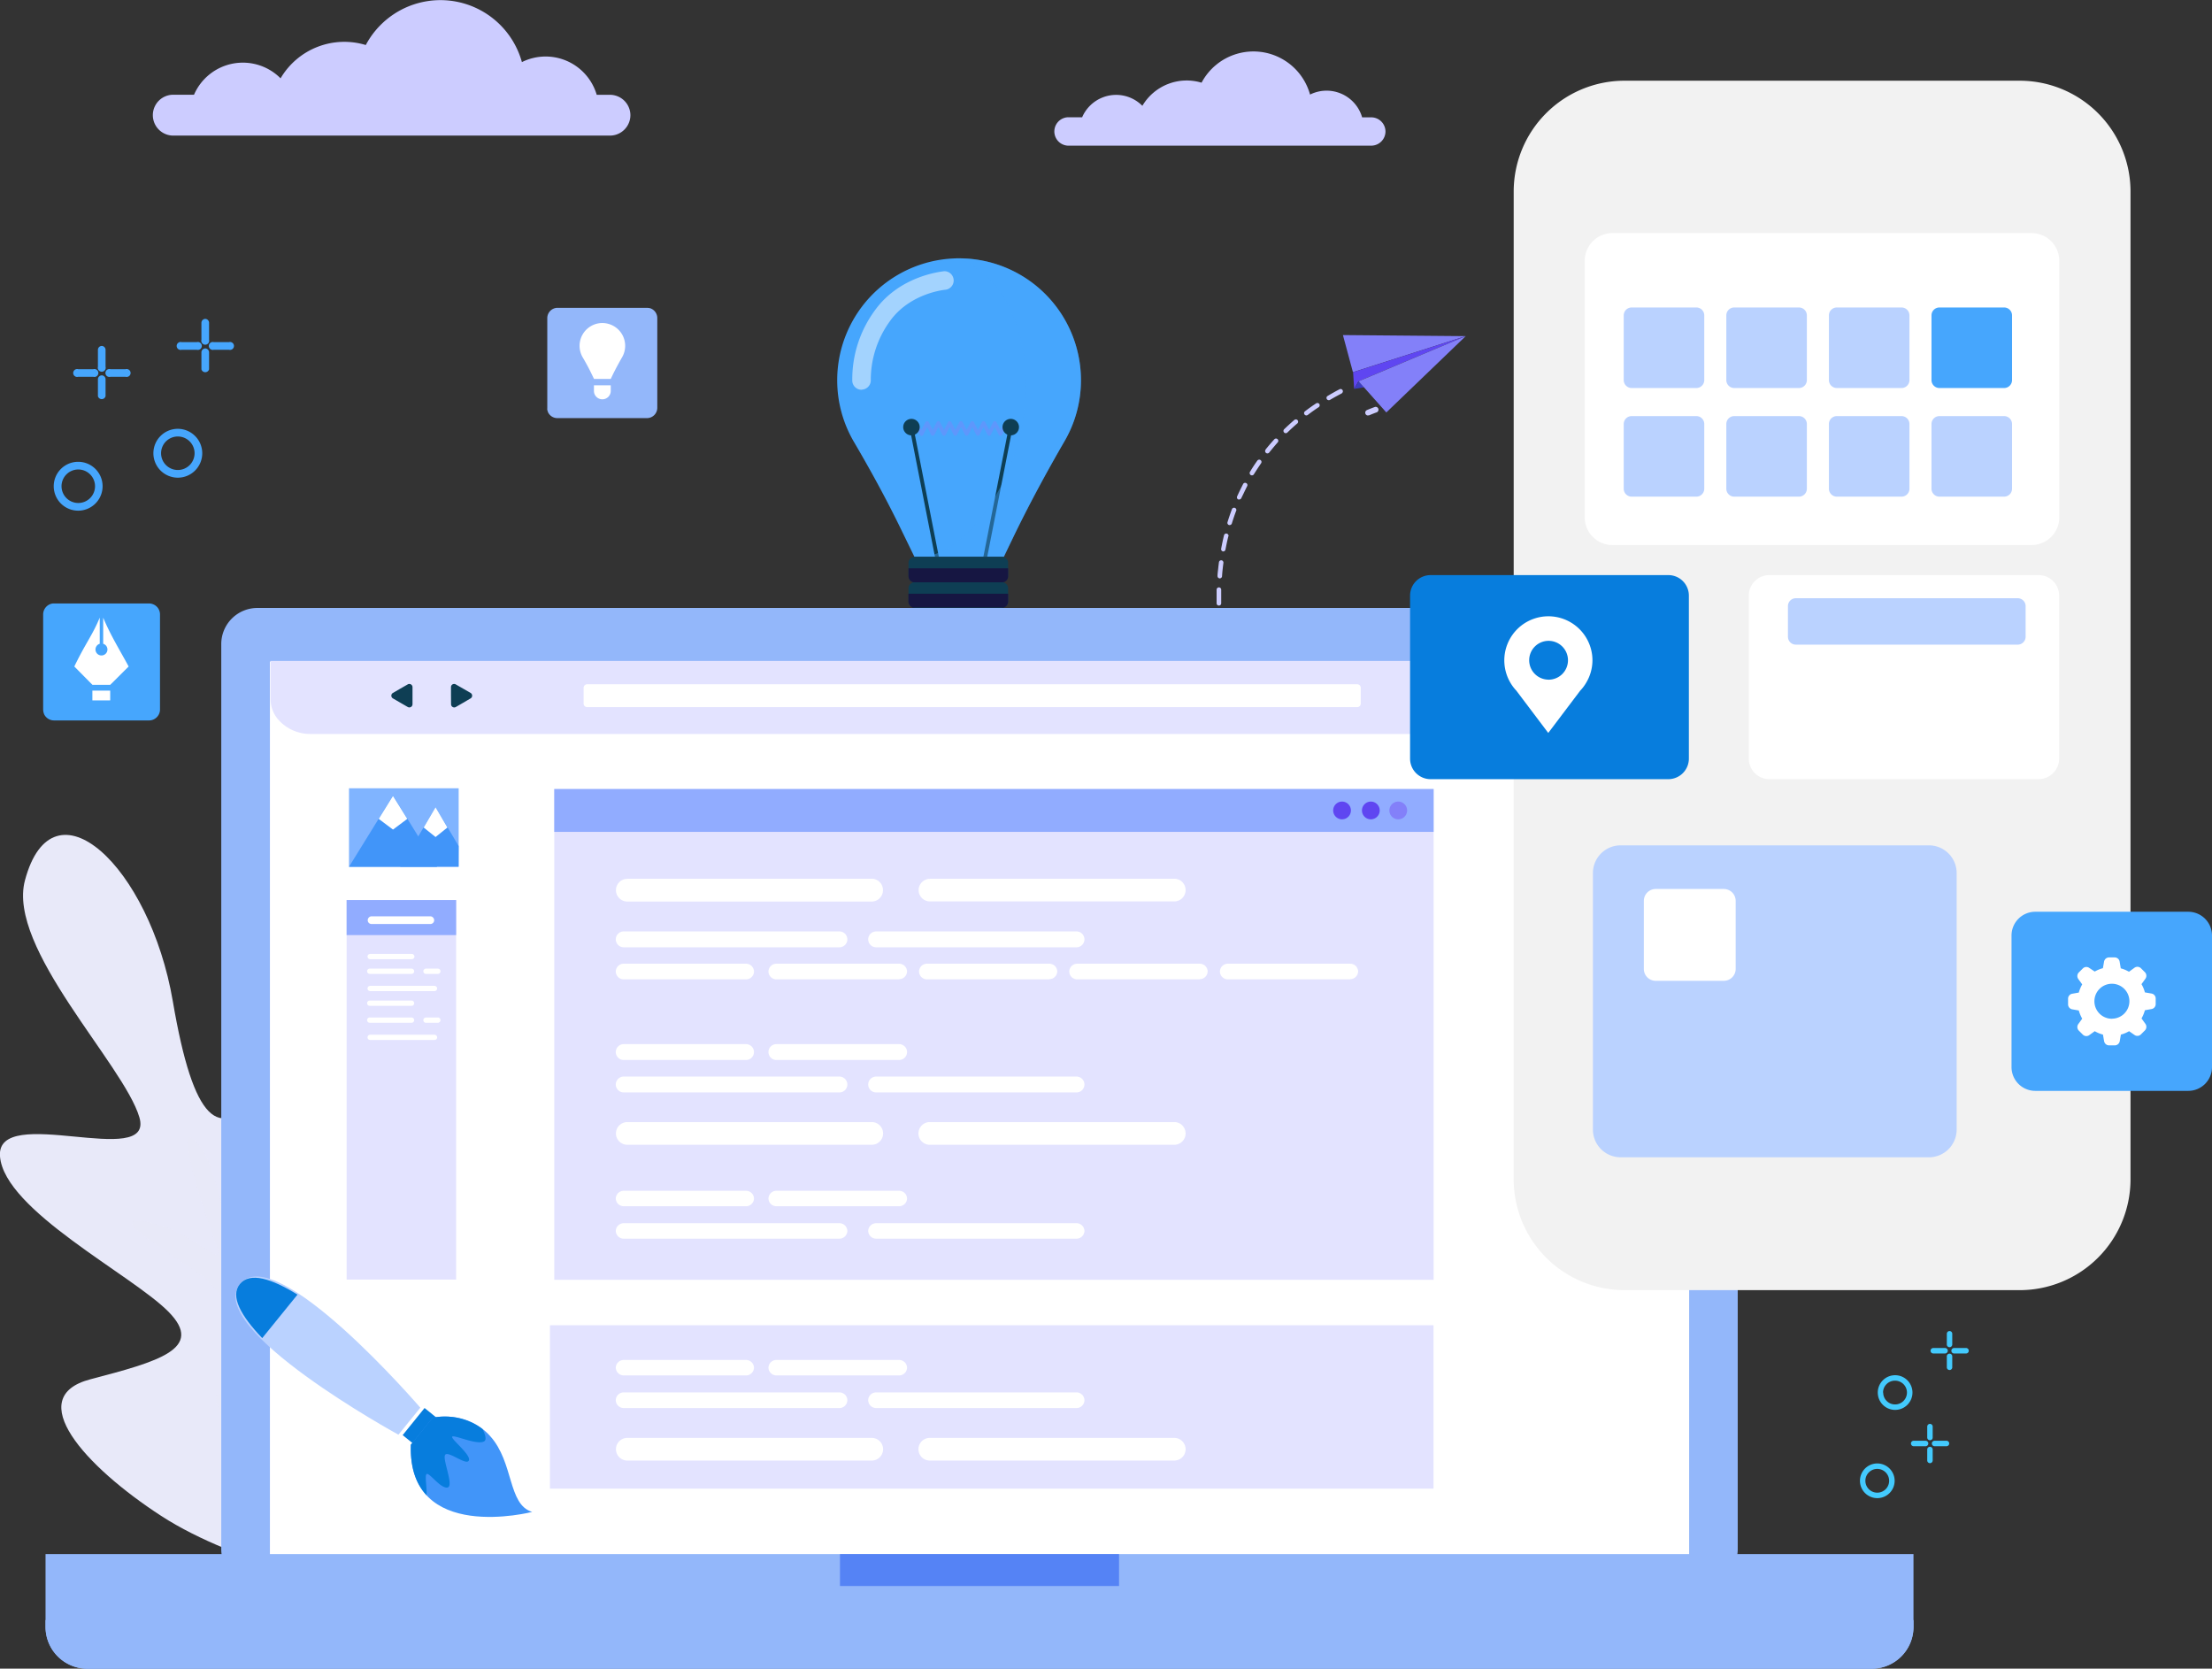 <svg id="Layer_1" data-name="Layer 1" xmlns="http://www.w3.org/2000/svg" viewBox="0 0 558.65 421.36" style=""><rect x="0" y="0" width="558.65" height="421.36" fill="#333333" stroke="none"/><defs><style>.cls-1{fill:#d1d1fe;}.cls-2{fill:#9b9bdd;}.cls-13,.cls-3{fill:#e8e9f9;}.cls-4{fill:#b6b6ef;}.cls-11,.cls-5{fill:#46a6fd;}.cls-6{opacity:0.5;}.cls-7{fill:#fff;}.cls-11,.cls-13,.cls-8{opacity:0.4;}.cls-9{fill:#8380f9;}.cls-10{fill:#0e3e54;}.cls-11,.cls-13{isolation:isolate;}.cls-12{fill:#161642;}.cls-14{fill:#93b7fa;}.cls-15{fill:#5583f5;}.cls-16{fill:#e3e3ff;}.cls-17{fill:#5f46f1;}.cls-18{fill:#91acff;}.cls-19{fill:#ccf;}.cls-20{fill:#3c3cc2;}.cls-21{fill:#43cafd;}.cls-22{fill:#80b4ff;}.cls-23{fill:#4195f9;}.cls-24{fill:#f2f2f2;}.cls-25,.cls-26,.cls-27,.cls-29,.cls-31{fill:none;}.cls-26{stroke:#93b7fa;stroke-miterlimit:10;stroke-width:9.75px;}.cls-27,.cls-29{stroke:#fff;}.cls-27,.cls-29,.cls-31{stroke-linecap:round;stroke-linejoin:round;}.cls-27{stroke-width:0.76px;}.cls-28{fill:#bad2ff;}.cls-29,.cls-31{stroke-width:1.3px;}.cls-30{fill:#077ddd;}.cls-31{stroke:#9e9e9e;}</style></defs><title>ui-ux-design</title><path id="Path_28005" data-name="Path 28005" class="cls-1 CTDGNPlH_0" d="M429.75,225.62l2.71.5,1.45.27,4.07.74s51.64-55,32.89-81c-5.77-8-19.55-5.54-23.36,24.35C444,198.23,429.75,225.62,429.75,225.62Z" transform="translate(0 -13.22)"></path><g id="Group_162235" data-name="Group 162235"><path id="Path_28006" data-name="Path 28006" class="cls-2 CTDGNPlH_1" d="M432.46,226.12l1.45.26c10-13.9,17-29.66,21.23-40.88a205.49,205.49,0,0,0,7.4-23.39.67.67,0,0,0-.52-.78.66.66,0,0,0-.77.48,202.9,202.9,0,0,1-7.36,23.24C449.63,196.33,442.55,212.22,432.46,226.12Z" transform="translate(0 -13.22)"></path></g><path id="Path_28007" data-name="Path 28007" class="cls-3 CTDGNPlH_2" d="M405.47,252.91l3.24,2.34,1.71,1.25,4.87,3.51s101.74-39.74,93.4-85.33c-2.57-14-22.1-19.42-45.69,17.27C441.14,226,405.47,252.91,405.47,252.91Z" transform="translate(0 -13.22)"></path><g id="Group_162237" data-name="Group 162237"><path id="Path_28008" data-name="Path 28008" class="cls-4 CTDGNPlH_3" d="M408.71,255.25l1.71,1.25c21.71-11.95,40.68-28.19,53.22-40.21a298.8,298.8,0,0,0,24.23-26,1,1,0,0,0-1.5-1.2h0a295.23,295.23,0,0,1-24.09,25.8C449.69,227,430.55,243.37,408.71,255.25Z" transform="translate(0 -13.22)"></path></g><g id="Group_162382" data-name="Group 162382"><g id="Group_162377" data-name="Group 162377"><path id="Path_28131" data-name="Path 28131" class="cls-5 CTDGNPlH_4" d="M273,109.18a30.57,30.57,0,0,1-4.1,15.36c-4.64,8-9.08,16.2-13.11,24.56l-2.27,4.72H230.94L227.62,147c-3.68-7.59-7.73-15-12-22.27a30.79,30.79,0,0,1,25.83-46.27h.89A30.78,30.78,0,0,1,273,109.18Z" transform="translate(0 -13.22)"></path><g id="Group_162363" data-name="Group 162363" class="cls-6"><path id="Path_28132" data-name="Path 28132" class="cls-7 CTDGNPlH_5" d="M217.58,111.64a2.34,2.34,0,0,1-2.33-2.16,29.33,29.33,0,0,1,5.63-17.78c6.39-9,17.14-9.91,17.59-10a2.35,2.35,0,0,1,.34,4.68c-.08,0-9,.79-14.1,8a25.18,25.18,0,0,0-4.79,14.72,2.35,2.35,0,0,1-2.17,2.5Z" transform="translate(0 -13.22)"></path></g><g id="Group_162376" data-name="Group 162376"><g id="Group_162375" data-name="Group 162375"><g id="Group_162364" data-name="Group 162364" class="cls-8"><path id="Path_28133" data-name="Path 28133" class="cls-9 CTDGNPlH_6" d="M252.65,123.25a.47.47,0,0,1-.42-.26l-1-1.94-1,1.94a.47.47,0,0,1-.64.21.45.45,0,0,1-.2-.21l-1-1.94-1,1.94a.47.47,0,0,1-.42.26h0a.47.47,0,0,1-.42-.26l-1-1.94-1,1.94a.49.49,0,0,1-.43.26h0a.47.47,0,0,1-.42-.26l-1-1.94-1,1.94a.48.48,0,0,1-.65.21.58.58,0,0,1-.2-.21l-1-1.94-1,1.94a.48.48,0,0,1-.42.26h0a.49.49,0,0,1-.43-.26l-1-1.94-1,1.94a.47.47,0,0,1-.64.21.45.45,0,0,1-.2-.21l-1-1.94-1,2a.48.48,0,0,1-.42.25h0a.48.48,0,0,1-.42-.25l-1.44-2.76a.49.49,0,0,1,.19-.65.48.48,0,0,1,.65.19v0l1,1.94,1-1.94a.48.48,0,0,1,.65-.21.58.58,0,0,1,.2.21l1,1.94,1-1.94a.48.48,0,0,1,.65-.21.58.58,0,0,1,.2.21l1,1.94,1-1.94a.47.47,0,0,1,.64-.21.53.53,0,0,1,.21.21l1,1.94,1-1.94a.48.48,0,0,1,.65-.21.58.58,0,0,1,.2.21l1,1.94,1-1.94a.48.48,0,0,1,.42-.26h0a.48.48,0,0,1,.43.26l1,1.94,1-1.94a.47.47,0,0,1,.65-.2.48.48,0,0,1,.2.2l1,1.94,1-1.94a.47.47,0,0,1,.64-.21.45.45,0,0,1,.2.21l1,1.94,1-1.94a.47.47,0,0,1,.64-.21.48.48,0,0,1,.21.65L253.07,123A.47.47,0,0,1,252.65,123.25Z" transform="translate(0 -13.22)"></path></g><g id="Group_162369" data-name="Group 162369"><g id="Group_162366" data-name="Group 162366"><g id="Group_162365" data-name="Group 162365"><path id="Path_28134" data-name="Path 28134" class="cls-10 CTDGNPlH_7" d="M236.13,153.81l-6.41-32.64.94-.19,6.45,32.84Z" transform="translate(0 -13.22)"></path></g></g><g id="Group_162368" data-name="Group 162368"><g id="Group_162367" data-name="Group 162367"><path id="Ellipse_3372" data-name="Ellipse 3372" class="cls-10 CTDGNPlH_8" d="M228.11,107.85A2.08,2.08 0,1,1 232.27,107.85A2.08,2.08 0,1,1 228.11,107.85"></path></g></g></g><g id="Group_162374" data-name="Group 162374"><g id="Group_162371" data-name="Group 162371"><g id="Group_162370" data-name="Group 162370"><path id="Path_28135" data-name="Path 28135" class="cls-10 CTDGNPlH_9" d="M249.33,153.81l6.41-32.64-.94-.19-6.44,32.83Z" transform="translate(0 -13.22)"></path></g></g><g id="Group_162373" data-name="Group 162373"><g id="Group_162372" data-name="Group 162372"><path id="Ellipse_3373" data-name="Ellipse 3373" class="cls-10 CTDGNPlH_10" d="M253.19,107.85A2.08,2.08 0,1,1 257.35,107.85A2.08,2.08 0,1,1 253.19,107.85"></path></g></g></g></g></g><path id="Path_28136" data-name="Path 28136" class="cls-11 CTDGNPlH_11" d="M273,109.18a30.57,30.57,0,0,1-4.1,15.36c-4.64,8-9.08,16.2-13.11,24.56l-2.27,4.72H233.17C246.28,152.5,261,128.65,258.91,106c-2.16-23.32-16.44-27.34-17.44-27.56h.89A30.78,30.78,0,0,1,273,109.18Z" transform="translate(0 -13.22)"></path></g><g id="Group_162381" data-name="Group 162381"><g id="Group_162378" data-name="Group 162378"><path id="Path_28137" data-name="Path 28137" class="cls-10 CTDGNPlH_12" d="M254.6,155.37v3.32a1.54,1.54,0,0,1-1.55,1.55H231a1.54,1.54,0,0,1-1.55-1.55v-3.32a1.54,1.54,0,0,1,1.55-1.55h22.06a1.55,1.55,0,0,1,1.55,1.55Z" transform="translate(0 -13.22)"></path><path id="Path_28138" data-name="Path 28138" class="cls-12 CTDGNPlH_13" d="M254.6,156.73v2a1.54,1.54,0,0,1-1.55,1.55H231a1.54,1.54,0,0,1-1.55-1.55v-2Z" transform="translate(0 -13.22)"></path></g><g id="Group_162379" data-name="Group 162379"><path id="Path_28139" data-name="Path 28139" class="cls-10 CTDGNPlH_14" d="M254.6,161.8v3.32a1.56,1.56,0,0,1-1.29,1.53l-.26,0H231a1.54,1.54,0,0,1-1.55-1.55V161.8a1.54,1.54,0,0,1,1.55-1.55h22.06A1.55,1.55,0,0,1,254.6,161.8Z" transform="translate(0 -13.22)"></path><path id="Path_28140" data-name="Path 28140" class="cls-12 CTDGNPlH_15" d="M254.6,163.14v2a1.56,1.56,0,0,1-1.29,1.53H230.73a1.55,1.55,0,0,1-1.29-1.53v-2Z" transform="translate(0 -13.22)"></path></g><g id="Group_162380" data-name="Group 162380"><path id="Path_28141" data-name="Path 28141" class="cls-10 CTDGNPlH_16" d="M254.6,168.22v3.33a1.56,1.56,0,0,1-1.3,1.53l-.25,0H231l-.26,0a1.56,1.56,0,0,1-1.3-1.53v-3.33a1.56,1.56,0,0,1,1.55-1.55H253a1.55,1.55,0,0,1,1.56,1.55Z" transform="translate(0 -13.22)"></path><path id="Path_28142" data-name="Path 28142" class="cls-12 CTDGNPlH_17" d="M254.6,169.56v2a1.56,1.56,0,0,1-1.3,1.53H230.73a1.56,1.56,0,0,1-1.3-1.53v-2Z" transform="translate(0 -13.22)"></path></g><path id="Path_28143" data-name="Path 28143" class="cls-12 CTDGNPlH_18" d="M236,173.1a6.18,6.18,0,0,0,12.35,0Z" transform="translate(0 -13.22)"></path></g></g><g id="Group_162037" data-name="Group 162037"><g id="Group_162036" data-name="Group 162036"><path id="Path_27708" data-name="Path 27708" class="cls-3 CTDGNPlH_19" d="M92.22,414c-.64.89-32.24-5.48-51.52-18s-35-30-17.88-34.49,29-7.71,19.7-17.09S1.11,318.86,0,305.24s39.15,3.5,35.2-9.89S1.73,252.64,6.3,235.53c7.05-26.39,31.53-3.56,37.35,30.54,5.25,30.76,11.77,35.31,21.3,23.7,12.59-15.33,33.44-23.7,33.5,7.81s-24.51,52.47-15.7,47.5c6.14-3.46,30.41-31,36-5.28C122.22,356.16,110.65,388.4,92.22,414Z" transform="translate(0 -13.22)"></path><path id="Path_27709" data-name="Path 27709" class="cls-13 CTDGNPlH_20" d="M51.57,335.83c-3.66-3-26.81-16.42-14.78-14.14s20.37,12.74,17.93,6.22-12.29-35.7-4.25-25.32c5.29,6.82,7.15,28.54,9.59,27.21s20.39-26.3,16.2-15.1c-3.36,9-13.25,17.57-13.34,24s7.76,28.95,10.48,31.12c4.31,3.43,12.37-17.55,12.45-8.27s-5,20.7-6.49,25.26-6,1.64-13.49-5.37c-15.6-14.61-12.58-19.67-5.92-14.17C74.37,379.21,60.65,343.24,51.57,335.83Z" transform="translate(0 -13.22)"></path></g></g><g id="Group_162048" data-name="Group 162048"><g id="Group_162041" data-name="Group 162041"><g id="Group_162040" data-name="Group 162040"><g id="Group_162039" data-name="Group 162039"><g id="Group_162038" data-name="Group 162038"><path id="Rectangle_147793" data-name="Rectangle 147793" class="cls-14 CTDGNPlH_21" d="M65,166.74H429.75a9.12,9.12,0,0,1,9.12,9.12V404.42a9.12,9.12,0,0,1-9.12,9.12H65a9.12,9.12,0,0,1-9.12-9.12h0V175.86A9.12,9.12,0,0,1,65,166.74Z" transform="translate(0 -13.22)"></path><path id="Rectangle_147794" data-name="Rectangle 147794" class="cls-7 CTDGNPlH_22" width="358.43" height="233.25" d="M68.17 167.06 L426.6 167.06 L426.6 400.31 L68.17 400.31 Z"></path><path id="Path_27711" data-name="Path 27711" class="cls-14 CTDGNPlH_23" d="M11.5,405.65v18.42A10.56,10.56,0,0,0,22,434.59H472.74a10.55,10.55,0,0,0,10.52-10.53V405.65Z" transform="translate(0 -13.22)"></path><path id="Rectangle_147795" data-name="Rectangle 147795" class="cls-15 CTDGNPlH_24" width="70.48" height="8.06" d="M212.14 392.43 L282.62 392.43 L282.62 400.49 L212.14 400.49 Z"></path><path id="Path_27712" data-name="Path 27712" class="cls-14 CTDGNPlH_25" d="M11.5,424.07A10.56,10.56,0,0,0,22,434.59H472.74a10.55,10.55,0,0,0,10.52-10.53v-1.75H11.5Z" transform="translate(0 -13.22)"></path></g></g></g></g></g><path id="Path_28026" data-name="Path 28026" class="cls-16 CTDGNPlH_26" d="M427.46,189.8v-9.69H68.33v9.69a7.82,7.82,0,0,0,1.84,5,10.69,10.69,0,0,0,8.34,3.75H417.28a10.69,10.69,0,0,0,8.34-3.75A7.82,7.82,0,0,0,427.46,189.8Z" transform="translate(0 -13.22)"></path><g id="Group_162262" data-name="Group 162262"><path id="Ellipse_3363" data-name="Ellipse 3363" class="cls-17 CTDGNPlH_27" d="M393.23,174.88A2.98,2.98 0,1,1 399.19,174.88A2.98,2.98 0,1,1 393.23,174.88"></path><path id="Ellipse_3364" data-name="Ellipse 3364" class="cls-17 CTDGNPlH_28" d="M402.88,174.88A2.98,2.98 0,1,1 408.84,174.88A2.98,2.98 0,1,1 402.88,174.88"></path><path id="Ellipse_3365" data-name="Ellipse 3365" class="cls-9 CTDGNPlH_29" d="M412.07,174.88A2.98,2.98 0,1,1 418.03,174.88A2.98,2.98 0,1,1 412.07,174.88"></path></g><path id="Path_28027" data-name="Path 28027" class="cls-7 CTDGNPlH_30" d="M342.76,186H148.29a.9.9,0,0,0-.89.89v4a.89.89,0,0,0,.89.89H342.76a.89.89,0,0,0,.9-.89v-4A.9.9,0,0,0,342.76,186Z" transform="translate(0 -13.22)"></path><path id="Path_28028" data-name="Path 28028" class="cls-10 CTDGNPlH_31" d="M104.18,188.89v-2.15a.8.8,0,0,0-.79-.81.7.7,0,0,0-.42.11l-1.87,1.07-1.86,1.08a.79.79,0,0,0-.3,1.09.72.72,0,0,0,.3.3l1.86,1.08,1.87,1.08a.81.81,0,0,0,1.1-.28.88.88,0,0,0,.11-.42Z" transform="translate(0 -13.22)"></path><path id="Path_28029" data-name="Path 28029" class="cls-10 CTDGNPlH_32" d="M113.9,188.89v-2.15a.78.78,0,0,1,.79-.81.67.67,0,0,1,.41.11l1.87,1.07,1.87,1.08a.8.8,0,0,1,.3,1.09.79.79,0,0,1-.3.3L117,190.66l-1.87,1.08a.8.8,0,0,1-1.1-.28.88.88,0,0,1-.11-.42Z" transform="translate(0 -13.22)"></path><g id="Group_162250" data-name="Group 162250"><g id="Group_162249" data-name="Group 162249"><path id="Rectangle_147916" data-name="Rectangle 147916" class="cls-16 CTDGNPlH_33" width="222.09" height="123.93" d="M139.98 199.24 L362.07 199.24 L362.07 323.17 L139.98 323.17 Z"></path><path id="Rectangle_147917" data-name="Rectangle 147917" class="cls-18 CTDGNPlH_34" width="222.09" height="10.82" d="M139.98 199.24 L362.07 199.24 L362.07 210.06 L139.98 210.06 Z"></path><g id="Group_162248" data-name="Group 162248"><path id="Ellipse_3356" data-name="Ellipse 3356" class="cls-17 CTDGNPlH_35" d="M336.7,204.65A2.24,2.24 0,1,1 341.18,204.65A2.24,2.24 0,1,1 336.7,204.65"></path><path id="Ellipse_3357" data-name="Ellipse 3357" class="cls-17 CTDGNPlH_36" d="M343.97,204.65A2.24,2.24 0,1,1 348.45,204.65A2.24,2.24 0,1,1 343.97,204.65"></path><path id="Ellipse_3358" data-name="Ellipse 3358" class="cls-9 CTDGNPlH_37" d="M350.89,204.65A2.24,2.24 0,1,1 355.37,204.65A2.24,2.24 0,1,1 350.89,204.65"></path></g></g></g><path id="Rectangle_147935" data-name="Rectangle 147935" class="cls-16 CTDGNPlH_38" width="223.14" height="41.26" d="M138.9 334.64 L362.04 334.64 L362.04 375.9 L138.9 375.9 Z"></path><g id="Group_162424" data-name="Group 162424"><path id="Path_28164" data-name="Path 28164" class="cls-19 CTDGNPlH_39" d="M345.41,118.1a.83.83,0,0,0,.35,0c1.22-.52,1.94-.76,1.94-.76a.72.72,0,0,0-.42-1.37h0s-.77.26-2.05.8a.72.72,0,0,0-.38.94.71.71,0,0,0,.58.43Z" transform="translate(0 -13.22)"></path></g><g id="Group_162425" data-name="Group 162425"><path id="Path_28165" data-name="Path 28165" class="cls-19 CTDGNPlH_40" d="M312.21,142.18c-.39,1-.76,2.13-1.1,3.21a.57.57,0,0,1-.61.41l-.11,0a.58.58,0,0,1-.38-.72c.34-1.11.72-2.21,1.12-3.28a.57.57,0,0,1,.74-.34.58.58,0,0,1,.34.75Z" transform="translate(0 -13.22)"></path><path id="Path_28166" data-name="Path 28166" class="cls-19 CTDGNPlH_41" d="M310.21,148.67c-.26,1.09-.5,2.2-.71,3.32a.58.58,0,0,1-.63.47h0a.58.58,0,0,1-.46-.68c.21-1.14.45-2.28.72-3.39a.57.57,0,0,1,.69-.43.59.59,0,0,1,.44.7Z" transform="translate(0 -13.22)"></path><path id="Path_28167" data-name="Path 28167" class="cls-19 CTDGNPlH_42" d="M307.77,166.13a.57.57,0,0,1-.51-.57c0-1.16,0-2.32,0-3.46a.59.59,0,0,1,.6-.56.58.58,0,0,1,.56.6c0,1.12,0,2.26,0,3.41a.56.56,0,0,1-.56.58h-.08Z" transform="translate(0 -13.22)"></path><path id="Path_28168" data-name="Path 28168" class="cls-19 CTDGNPlH_43" d="M308.48,154.7a.59.59,0,0,1,.5.65h0c-.07.53-.13,1.05-.19,1.57s-.12,1.21-.16,1.82a.58.58,0,0,1-.62.53h0a.59.59,0,0,1-.52-.62c0-.62.11-1.24.17-1.85s.12-1.06.19-1.6a.58.58,0,0,1,.63-.5Z" transform="translate(0 -13.22)"></path><path id="Path_28169" data-name="Path 28169" class="cls-19 CTDGNPlH_44" d="M313.5,139a.57.57,0,0,1-.59.34.47.47,0,0,1-.17,0,.58.58,0,0,1-.3-.77h0c.47-1.05,1-2.1,1.51-3.12a.58.58,0,0,1,.78-.25.57.57,0,0,1,.25.77v0C314.46,137,314,138,313.5,139Z" transform="translate(0 -13.22)"></path><path id="Path_28170" data-name="Path 28170" class="cls-19 CTDGNPlH_45" d="M338.89,112.55c-1,.51-2,1.06-3,1.65a.59.59,0,0,1-.8-.21.57.57,0,0,1,.21-.79c1-.6,2-1.16,3-1.68a.57.57,0,0,1,.78.23.59.59,0,0,1-.23.79Z" transform="translate(0 -13.22)"></path><path id="Path_28171" data-name="Path 28171" class="cls-19 CTDGNPlH_46" d="M330.28,118a.57.57,0,0,1-.81-.11.57.57,0,0,1,.11-.81h0c.91-.7,1.86-1.38,2.81-2a.59.59,0,0,1,.81.15.6.6,0,0,1-.16.81C332.1,116.65,331.17,117.32,330.28,118Z" transform="translate(0 -13.22)"></path><path id="Path_28172" data-name="Path 28172" class="cls-19 CTDGNPlH_47" d="M320.56,127.47a.58.58,0,0,1-.81.13.59.59,0,0,1-.13-.81l0-.05c.72-.9,1.48-1.78,2.25-2.63a.58.58,0,0,1,.86.77C322,125.72,321.27,126.59,320.56,127.47Z" transform="translate(0 -13.22)"></path><path id="Path_28173" data-name="Path 28173" class="cls-19 CTDGNPlH_48" d="M325.13,122.44a.58.58,0,0,1-.83-.81l0,0c.83-.8,1.69-1.59,2.56-2.34a.58.58,0,0,1,.82,0,.59.59,0,0,1,0,.82h0C326.78,120.88,325.93,121.66,325.13,122.44Z" transform="translate(0 -13.22)"></path><path id="Path_28174" data-name="Path 28174" class="cls-19 CTDGNPlH_49" d="M316.66,133a.58.58,0,0,1-.8.16.59.59,0,0,1-.19-.76c.6-1,1.24-2,1.9-2.9a.58.58,0,0,1,.95.66C317.88,131.11,317.25,132.06,316.66,133Z" transform="translate(0 -13.22)"></path></g><g id="Group_162427" data-name="Group 162427"><path id="Path_28175" data-name="Path 28175" class="cls-9 CTDGNPlH_50" d="M341.69,107.2l-2.53-9.37,31,.27Z" transform="translate(0 -13.22)"></path><path id="Path_28176" data-name="Path 28176" class="cls-17 CTDGNPlH_51" d="M370.17,98.1l-27,11.37-.08,0L342,111.42l-.27-4.22Z" transform="translate(0 -13.22)"></path><path id="Path_28177" data-name="Path 28177" class="cls-20 CTDGNPlH_52" d="M342,111.42l2.52-.4-1.36-1.52Z" transform="translate(0 -13.22)"></path><path id="Path_28178" data-name="Path 28178" class="cls-9 CTDGNPlH_53" d="M346.52,108.07l-3.4,1.43,7,7.87L370.17,98.1Z" transform="translate(0 -13.22)"></path></g><path id="Path_28185" data-name="Path 28185" class="cls-14 CTDGNPlH_54" d="M166,93.56v22.63a2.61,2.61,0,0,1-2.61,2.61H140.77a2.6,2.6,0,0,1-2.3-1.36,1.23,1.23,0,0,1-.12-.26c0-.14-.09-.27-.13-.42s0,0,0,0,0,0,0-.06a2.5,2.5,0,0,1,0-.47V93.56a2.61,2.61,0,0,1,2.34-2.6h22.92a2.87,2.87,0,0,1,.77.11h0A2.61,2.61,0,0,1,166,93.56Z" transform="translate(0 -13.22)"></path><g id="Group_162436" data-name="Group 162436"><path id="Path_28186" data-name="Path 28186" class="cls-7 CTDGNPlH_55" d="M152.11,94.79H152a5.76,5.76,0,0,0-4.84,8.66c.8,1.36,1.56,2.75,2.24,4.17l.62,1.28h4.23l.42-.88c.76-1.57,1.59-3.09,2.45-4.6A5.75,5.75,0,0,0,155,95.56a5.83,5.83,0,0,0-2.85-.77Z" transform="translate(0 -13.22)"></path><path id="Path_28187" data-name="Path 28187" class="cls-7 CTDGNPlH_56" d="M154.21,110.51H150v1.42a2.12,2.12,0,0,0,2.13,2.12h0a2.12,2.12,0,0,0,2.12-2.12h0v-1.42Z" transform="translate(0 -13.22)"></path></g><path id="Path_28199" data-name="Path 28199" class="cls-19 CTDGNPlH_57" d="M349.91,46.41A3.6,3.6,0,0,1,346.33,50H269.68a3.59,3.59,0,0,1,0-7.17h3.62a9.35,9.35,0,0,1,12.28-4.89,9.45,9.45,0,0,1,2.93,2,13,13,0,0,1,14.95-5.84,14.83,14.83,0,0,1,27.4,3,9.35,9.35,0,0,1,12.54,4.18,8.8,8.8,0,0,1,.61,1.57h2.31A3.6,3.6,0,0,1,349.91,46.41Z" transform="translate(0 -13.22)"></path><path id="Path_28201" data-name="Path 28201" class="cls-19 CTDGNPlH_58" d="M159.21,42.3a5.17,5.17,0,0,1-5.15,5.16H43.76a5.16,5.16,0,0,1,0-10.32H49A13.44,13.44,0,0,1,70.86,33a18.67,18.67,0,0,1,21.52-8.41,21.35,21.35,0,0,1,39.43,4.31,13.44,13.44,0,0,1,18,6,13,13,0,0,1,.89,2.26h3.32A5.17,5.17,0,0,1,159.21,42.3Z" transform="translate(0 -13.22)"></path><g id="Group_162404" data-name="Group 162404"><path id="Path_28154" data-name="Path 28154" class="cls-5 CTDGNPlH_59" d="M25.91,136a6.17,6.17,0,1,1-6.16-6.17h0A6.17,6.17,0,0,1,25.91,136ZM24,136a4.23,4.23,0,1,0-4.23,4.23A4.23,4.23,0,0,0,24,136Z" transform="translate(0 -13.22)"></path></g><g id="Group_162406" data-name="Group 162406"><g id="Group_162405" data-name="Group 162405"><path id="Path_28155" data-name="Path 28155" class="cls-5 CTDGNPlH_60" d="M51.08,127.67a6.17,6.17,0,1,1-6.17-6.17h0A6.19,6.19,0,0,1,51.08,127.67Zm-1.94,0a4.23,4.23,0,1,0-4.23,4.23A4.23,4.23,0,0,0,49.14,127.67Z" transform="translate(0 -13.22)"></path></g></g><g id="Group_162413" data-name="Group 162413"><g id="Group_162409" data-name="Group 162409"><g id="Group_162407" data-name="Group 162407"><path id="Path_28156" data-name="Path 28156" class="cls-5 CTDGNPlH_61" d="M51.87,101.2a1,1,0,0,0-1,1v4.27a1,1,0,0,0,1.93,0h0v-4.27A1,1,0,0,0,51.87,101.2Z" transform="translate(0 -13.22)"></path></g><g id="Group_162408" data-name="Group 162408"><path id="Path_28157" data-name="Path 28157" class="cls-5 CTDGNPlH_62" d="M51.87,93.74a1,1,0,0,0-1,1V99a1,1,0,1,0,1.93,0V94.71A1,1,0,0,0,51.87,93.74Z" transform="translate(0 -13.22)"></path></g></g><g id="Group_162412" data-name="Group 162412"><g id="Group_162410" data-name="Group 162410"><path id="Path_28158" data-name="Path 28158" class="cls-5 CTDGNPlH_63" d="M57.85,99.61H54a1,1,0,1,0,0,1.93h3.83a1,1,0,1,0,0-1.93Z" transform="translate(0 -13.22)"></path></g><g id="Group_162411" data-name="Group 162411"><path id="Path_28159" data-name="Path 28159" class="cls-5 CTDGNPlH_64" d="M49.71,99.61H45.88a1,1,0,1,0,0,1.93h3.83a1,1,0,1,0,0-1.93Z" transform="translate(0 -13.22)"></path></g></g></g><g id="Group_162421" data-name="Group 162421"><g id="Group_162420" data-name="Group 162420"><g id="Group_162416" data-name="Group 162416"><g id="Group_162414" data-name="Group 162414"><path id="Path_28160" data-name="Path 28160" class="cls-5 CTDGNPlH_65" d="M25.73,108a1,1,0,0,0-1,1v4.27a1,1,0,0,0,1.93,0V109A1,1,0,0,0,25.73,108Z" transform="translate(0 -13.22)"></path></g><g id="Group_162415" data-name="Group 162415"><path id="Path_28161" data-name="Path 28161" class="cls-5 CTDGNPlH_66" d="M25.73,100.57a1,1,0,0,0-1,1v4.26a1,1,0,1,0,1.93,0v-4.26A1,1,0,0,0,25.73,100.57Z" transform="translate(0 -13.22)"></path></g></g><g id="Group_162419" data-name="Group 162419"><g id="Group_162417" data-name="Group 162417"><path id="Path_28162" data-name="Path 28162" class="cls-5 CTDGNPlH_67" d="M31.72,106.44H27.89a1,1,0,1,0,0,1.93h3.83a1,1,0,1,0,0-1.93Z" transform="translate(0 -13.22)"></path></g><g id="Group_162418" data-name="Group 162418"><path id="Path_28163" data-name="Path 28163" class="cls-5 CTDGNPlH_68" d="M23.58,106.44H19.75a1,1,0,1,0,0,1.93h3.83a1,1,0,1,0,0-1.93Z" transform="translate(0 -13.22)"></path></g></g></g></g><path id="Path_28183" data-name="Path 28183" class="cls-5 CTDGNPlH_69" d="M40.41,168.37v24a2.77,2.77,0,0,1-2.76,2.77h-24a2.77,2.77,0,0,1-2.44-1.44,2.36,2.36,0,0,1-.12-.28l-.14-.44s0,0,0-.05,0,0,0-.06a2.83,2.83,0,0,1-.05-.5v-24a2.79,2.79,0,0,1,2.48-2.77H37.64a2.56,2.56,0,0,1,.82.13h0A2.76,2.76,0,0,1,40.41,168.37Z" transform="translate(0 -13.22)"></path><path id="Path_28184" data-name="Path 28184" class="cls-7 CTDGNPlH_70" d="M32.49,181.52c-2.18-4.07-4.53-7.78-6.43-12.34v6.6a1.51,1.51,0,1,1-.87,0v-6.6c-1.9,4.56-3.54,6.37-6.42,12.34l4.58,4.63h4.49Z" transform="translate(0 -13.22)"></path><path id="Rectangle_147933" data-name="Rectangle 147933" class="cls-7 CTDGNPlH_71" width="4.5" height="2.47" d="M23.33 174.39 L27.83 174.39 L27.83 176.86 L23.33 176.86 Z"></path><g id="Group_162402" data-name="Group 162402"><g id="Group_162385" data-name="Group 162385"><path id="Path_28144" data-name="Path 28144" class="cls-21 CTDGNPlH_72" d="M478.5,387.14a4.38,4.38,0,1,1-4.38-4.38A4.39,4.39,0,0,1,478.5,387.14Zm-7.39,0a3,3,0,1,0,3-3h0a3,3,0,0,0-3,3Z" transform="translate(0 -13.22)"></path></g><g id="Group_162386" data-name="Group 162386"><path id="Path_28145" data-name="Path 28145" class="cls-21 CTDGNPlH_73" d="M483,364.86a4.38,4.38,0,1,1-4.38-4.38h0A4.38,4.38,0,0,1,483,364.86Zm-7.39,0a3,3,0,1,0,3-3A3,3,0,0,0,475.57,364.86Z" transform="translate(0 -13.22)"></path></g><g id="Group_162393" data-name="Group 162393"><g id="Group_162389" data-name="Group 162389"><g id="Group_162387" data-name="Group 162387"><path id="Path_28146" data-name="Path 28146" class="cls-21 CTDGNPlH_74" d="M491.92,354.3a.69.69,0,0,1-.69.69h-3a.69.69,0,0,1-.66-.71.71.71,0,0,1,.66-.67h3a.69.69,0,0,1,.69.69Z" transform="translate(0 -13.22)"></path></g><g id="Group_162388" data-name="Group 162388"><path id="Path_28147" data-name="Path 28147" class="cls-21 CTDGNPlH_75" d="M497.22,354.3a.68.68,0,0,1-.68.69h-3a.68.68,0,0,1-.71-.66.7.7,0,0,1,.66-.72h3.09A.69.69,0,0,1,497.22,354.3Z" transform="translate(0 -13.22)"></path></g></g><g id="Group_162392" data-name="Group 162392"><g id="Group_162390" data-name="Group 162390"><path id="Path_28148" data-name="Path 28148" class="cls-21 CTDGNPlH_76" d="M493.05,350.05v2.72a.69.69,0,0,1-1.37.05v-2.77a.69.69,0,0,1,.66-.72.68.68,0,0,1,.71.66Z" transform="translate(0 -13.22)"></path></g><g id="Group_162391" data-name="Group 162391"><path id="Path_28149" data-name="Path 28149" class="cls-21 CTDGNPlH_77" d="M493.05,355.84v2.72a.69.69,0,0,1-1.37,0v-2.73a.69.69,0,1,1,1.37-.05v.05Z" transform="translate(0 -13.22)"></path></g></g></g><g id="Group_162401" data-name="Group 162401"><g id="Group_162400" data-name="Group 162400"><g id="Group_162396" data-name="Group 162396"><g id="Group_162394" data-name="Group 162394"><path id="Path_28150" data-name="Path 28150" class="cls-21 CTDGNPlH_78" d="M487,377.72a.69.69,0,0,1-.69.69h-3a.69.69,0,0,1,0-1.38h3A.69.69,0,0,1,487,377.72Z" transform="translate(0 -13.22)"></path></g><g id="Group_162395" data-name="Group 162395"><path id="Path_28151" data-name="Path 28151" class="cls-21 CTDGNPlH_79" d="M492.28,377.72a.69.69,0,0,1-.69.69h-3a.69.69,0,0,1,0-1.38h3A.69.69,0,0,1,492.28,377.72Z" transform="translate(0 -13.22)"></path></g></g><g id="Group_162399" data-name="Group 162399"><g id="Group_162397" data-name="Group 162397"><path id="Path_28152" data-name="Path 28152" class="cls-21 CTDGNPlH_80" d="M488.11,373.46v2.73a.68.68,0,0,1-.66.71.69.69,0,0,1-.72-.66v-2.78a.69.69,0,0,1,1.38,0Z" transform="translate(0 -13.22)"></path></g><g id="Group_162398" data-name="Group 162398"><path id="Path_28153" data-name="Path 28153" class="cls-21 CTDGNPlH_81" d="M488.11,379.25V382a.69.69,0,0,1-1.38,0v-2.73a.68.68,0,0,1,.66-.71.69.69,0,0,1,.72.66Z" transform="translate(0 -13.22)"></path></g></g></g></g></g><g id="Group_162506" data-name="Group 162506"><path id="Rectangle_147954" data-name="Rectangle 147954" class="cls-7 CTDGNPlH_82" d="M158.43,376.31h61.74a2.86,2.86,0,0,1,2.86,2.86h0a2.86,2.86,0,0,1-2.86,2.86H158.43a2.87,2.87,0,0,1-2.87-2.86h0a2.87,2.87,0,0,1,2.87-2.86Z" transform="translate(0 -13.22)"></path><g id="Group_162502" data-name="Group 162502"><path id="Path_24864" data-name="Path 24864" class="cls-7 CTDGNPlH_83" d="M188.47,356.63h-31a2,2,0,0,0-1.95,1.95h0a2,2,0,0,0,1.95,1.95h31a2,2,0,0,0,1.95-1.95h0a2,2,0,0,0-1.95-1.95Z" transform="translate(0 -13.22)"></path><g id="Group_161465" data-name="Group 161465"><path id="Rectangle_147576" data-name="Rectangle 147576" class="cls-7 CTDGNPlH_84" d="M157.52,364.82H212a2,2,0,0,1,2,1.95h0a2,2,0,0,1-2,2H157.52a2,2,0,0,1-2-2h0a2,2,0,0,1,2-1.95Z" transform="translate(0 -13.22)"></path><path id="Rectangle_147577" data-name="Rectangle 147577" class="cls-7 CTDGNPlH_85" d="M221.27,364.82h50.66a2,2,0,0,1,1.95,1.95h0a2,2,0,0,1-1.95,2H221.27a2,2,0,0,1-2-2h0A2,2,0,0,1,221.27,364.82Z" transform="translate(0 -13.22)"></path><path id="Path_24865" data-name="Path 24865" class="cls-7 CTDGNPlH_86" d="M227.08,356.63h-31a2,2,0,0,0-2,1.95h0a2,2,0,0,0,2,1.95h31a2,2,0,0,0,2-1.95h0a2,2,0,0,0-2-1.95Z" transform="translate(0 -13.22)"></path></g></g><path id="Rectangle_147955" data-name="Rectangle 147955" class="cls-7 CTDGNPlH_87" d="M234.82,376.31h61.75a2.86,2.86,0,0,1,2.86,2.86h0a2.86,2.86,0,0,1-2.86,2.86H234.82a2.86,2.86,0,0,1-2.86-2.86h0a2.86,2.86,0,0,1,2.86-2.86Z" transform="translate(0 -13.22)"></path></g><g id="Group_162532" data-name="Group 162532"><path id="Rectangle_147920" data-name="Rectangle 147920" class="cls-16 CTDGNPlH_88" width="27.66" height="95.84" d="M87.54 227.27 L115.2 227.27 L115.2 323.11 L87.54 323.11 Z"></path><path id="Rectangle_147921" data-name="Rectangle 147921" class="cls-18 CTDGNPlH_89" width="27.66" height="8.85" d="M87.54 227.27 L115.2 227.27 L115.2 236.12 L87.54 236.12 Z"></path><g id="Group_162507" data-name="Group 162507"><path id="Rectangle_147932" data-name="Rectangle 147932" class="cls-22 CTDGNPlH_90" width="27.7" height="19.82" d="M88.14 199.05 L115.84 199.05 L115.84 218.87 L88.14 218.87 Z"></path><path id="Path_28179" data-name="Path 28179" class="cls-23 CTDGNPlH_91" d="M115.83,226.85l-1.34-2.27L110,217.07l-8.92,15h14.73Z" transform="translate(0 -13.22)"></path><path id="Path_28180" data-name="Path 28180" class="cls-23 CTDGNPlH_92" d="M99.26,232.1H88.14l5.56-9,5.56-9,5.56,9,5.56,9Z" transform="translate(0 -13.22)"></path><path id="Path_28181" data-name="Path 28181" class="cls-7 CTDGNPlH_93" d="M95.65,220l3.6,2.7,3.61-2.7-3.61-5.81Z" transform="translate(0 -13.22)"></path><path id="Path_28182" data-name="Path 28182" class="cls-7 CTDGNPlH_94" d="M107,222.18l3,2.4,3-2.4-3-5.11Z" transform="translate(0 -13.22)"></path></g></g><g id="Group_162503" data-name="Group 162503"><path id="Rectangle_147954-2" data-name="Rectangle 147954-2" class="cls-7 CTDGNPlH_95" d="M158.43,235.11h61.74A2.86,2.86,0,0,1,223,238h0a2.87,2.87,0,0,1-2.86,2.87H158.43a2.88,2.88,0,0,1-2.87-2.87h0a2.87,2.87,0,0,1,2.87-2.86Z" transform="translate(0 -13.22)"></path><g id="Group_162502-2" data-name="Group 162502-2"><path id="Path_24864-2" data-name="Path 24864-2" class="cls-7 CTDGNPlH_96" d="M188.47,260.52h-31a2,2,0,0,1-1.95-1.95h0a2,2,0,0,1,1.95-2h31a2,2,0,0,1,1.95,2h0a2,2,0,0,1-1.95,1.95Z" transform="translate(0 -13.22)"></path><g id="Group_161465-2" data-name="Group 161465-2"><path id="Rectangle_147576-2" data-name="Rectangle 147576-2" class="cls-7 CTDGNPlH_97" d="M157.52,248.42H212a2,2,0,0,1,2,2h0a2,2,0,0,1-2,2H157.52a2,2,0,0,1-2-2h0a2,2,0,0,1,2-2Z" transform="translate(0 -13.22)"></path><path id="Rectangle_147577-2" data-name="Rectangle 147577-2" class="cls-7 CTDGNPlH_98" d="M221.27,248.42h50.66a2,2,0,0,1,1.95,2h0a2,2,0,0,1-1.95,2H221.27a2,2,0,0,1-2-2h0A2,2,0,0,1,221.27,248.42Z" transform="translate(0 -13.22)"></path><path id="Path_24865-2" data-name="Path 24865-2" class="cls-7 CTDGNPlH_99" d="M227.08,260.52h-31a2,2,0,0,1-2-1.95h0a2,2,0,0,1,2-2h31a2,2,0,0,1,2,1.95h0a2,2,0,0,1-2,1.95Z" transform="translate(0 -13.22)"></path><path id="Path_28251" data-name="Path 28251" class="cls-7 CTDGNPlH_100" d="M265.06,260.52h-31a2,2,0,0,1-1.95-1.95h0a2,2,0,0,1,1.95-2h31a2,2,0,0,1,1.95,1.95h0a2,2,0,0,1-1.95,1.95Z" transform="translate(0 -13.22)"></path><path id="Path_28252" data-name="Path 28252" class="cls-7 CTDGNPlH_101" d="M303,260.52h-31a2,2,0,0,1-1.95-1.95h0a2,2,0,0,1,1.95-2h31a2,2,0,0,1,2,1.95h0a2,2,0,0,1-2,1.95Z" transform="translate(0 -13.22)"></path><path id="Path_28253" data-name="Path 28253" class="cls-7 CTDGNPlH_102" d="M341,260.52H310.05a2,2,0,0,1-1.95-1.95h0a2,2,0,0,1,1.95-2H341a2,2,0,0,1,2,1.95h0a2,2,0,0,1-2,1.95Z" transform="translate(0 -13.22)"></path></g></g><path id="Rectangle_147955-2" data-name="Rectangle 147955-2" class="cls-7 CTDGNPlH_103" d="M234.82,235.11h61.75a2.86,2.86,0,0,1,2.86,2.86h0a2.87,2.87,0,0,1-2.86,2.87H234.82A2.87,2.87,0,0,1,232,238h0a2.86,2.86,0,0,1,2.86-2.86Z" transform="translate(0 -13.22)"></path></g><g id="Group_162504" data-name="Group 162504"><path id="Rectangle_147954-3" data-name="Rectangle 147954-3" class="cls-7 CTDGNPlH_104" d="M158.43,296.56h61.74a2.87,2.87,0,0,1,2.86,2.87h0a2.86,2.86,0,0,1-2.86,2.86H158.43a2.87,2.87,0,0,1-2.87-2.86h0a2.88,2.88,0,0,1,2.87-2.87Z" transform="translate(0 -13.22)"></path><g id="Group_162502-3" data-name="Group 162502-3"><path id="Path_24864-3" data-name="Path 24864-3" class="cls-7 CTDGNPlH_105" d="M188.47,276.88h-31a2,2,0,0,0-1.95,2h0a2,2,0,0,0,1.95,2h31a2,2,0,0,0,1.95-2h0a2,2,0,0,0-1.95-2Z" transform="translate(0 -13.22)"></path><g id="Group_161465-3" data-name="Group 161465-3"><path id="Rectangle_147576-3" data-name="Rectangle 147576-3" class="cls-7 CTDGNPlH_106" d="M157.52,285.07H212a2,2,0,0,1,2,2h0a2,2,0,0,1-2,2H157.52a2,2,0,0,1-2-2h0a2,2,0,0,1,2-2Z" transform="translate(0 -13.22)"></path><path id="Rectangle_147577-3" data-name="Rectangle 147577-3" class="cls-7 CTDGNPlH_107" d="M221.27,285.07h50.66a2,2,0,0,1,1.95,2h0a2,2,0,0,1-1.95,2H221.27a2,2,0,0,1-2-2h0A2,2,0,0,1,221.27,285.07Z" transform="translate(0 -13.22)"></path><path id="Path_24865-3" data-name="Path 24865-3" class="cls-7 CTDGNPlH_108" d="M227.08,276.88h-31a2,2,0,0,0-2,2h0a2,2,0,0,0,2,2h31a2,2,0,0,0,2-2h0a2,2,0,0,0-2-2Z" transform="translate(0 -13.22)"></path></g></g><path id="Rectangle_147955-3" data-name="Rectangle 147955-3" class="cls-7 CTDGNPlH_109" d="M234.82,296.56h61.75a2.87,2.87,0,0,1,2.86,2.87h0a2.86,2.86,0,0,1-2.86,2.86H234.82a2.86,2.86,0,0,1-2.86-2.86h0a2.87,2.87,0,0,1,2.86-2.87Z" transform="translate(0 -13.22)"></path></g><g id="Group_162505" data-name="Group 162505"><g id="Group_162502-4" data-name="Group 162502-4"><path id="Path_24864-4" data-name="Path 24864-4" class="cls-7 CTDGNPlH_110" d="M188.47,313.91h-31a2,2,0,0,0-1.95,1.95h0a2,2,0,0,0,1.95,1.95h31a2,2,0,0,0,1.95-1.95h0a2,2,0,0,0-1.95-1.95Z" transform="translate(0 -13.22)"></path><g id="Group_161465-4" data-name="Group 161465-4"><path id="Rectangle_147576-4" data-name="Rectangle 147576-4" class="cls-7 CTDGNPlH_111" d="M157.52,322.1H212a2,2,0,0,1,2,1.95h0a2,2,0,0,1-2,1.95H157.52a2,2,0,0,1-2-1.95h0a2,2,0,0,1,2-1.95Z" transform="translate(0 -13.22)"></path><path id="Rectangle_147577-4" data-name="Rectangle 147577-4" class="cls-7 CTDGNPlH_112" d="M221.27,322.1h50.66a2,2,0,0,1,1.95,1.95h0a2,2,0,0,1-1.95,1.95H221.27a2,2,0,0,1-2-1.95h0A2,2,0,0,1,221.27,322.1Z" transform="translate(0 -13.22)"></path><path id="Path_24865-4" data-name="Path 24865-4" class="cls-7 CTDGNPlH_113" d="M227.08,313.91h-31a2,2,0,0,0-2,1.95h0a2,2,0,0,0,2,1.95h31a2,2,0,0,0,2-1.95h0a2,2,0,0,0-2-1.95Z" transform="translate(0 -13.22)"></path></g></g></g><g id="Group_162533" data-name="Group 162533"><path id="Path_28254" data-name="Path 28254" class="cls-7 CTDGNPlH_114" d="M104,254.1H93.49a.66.66,0,0,0-.67.66h0a.67.67,0,0,0,.67.67H104a.67.67,0,0,0,.66-.67h0a.67.67,0,0,0-.66-.66Z" transform="translate(0 -13.22)"></path><path id="Path_28255" data-name="Path 28255" class="cls-7 CTDGNPlH_115" d="M103.93,257.81H93.38a.67.67,0,0,0-.67.67h0a.67.67,0,0,0,.67.66h10.55a.66.66,0,0,0,.67-.66h0a.67.67,0,0,0-.67-.67Z" transform="translate(0 -13.22)"></path><path id="Path_28256" data-name="Path 28256" class="cls-7 CTDGNPlH_116" d="M109.73,262.16H93.49a.67.67,0,0,0-.67.67h0a.66.66,0,0,0,.67.66h16.24a.66.66,0,0,0,.67-.66h0a.67.67,0,0,0-.67-.67Z" transform="translate(0 -13.22)"></path><path id="Path_28257" data-name="Path 28257" class="cls-7 CTDGNPlH_117" d="M103.93,265.88H93.38a.66.66,0,0,0-.67.66h0a.68.68,0,0,0,.67.67h10.55a.67.67,0,0,0,.67-.67h0a.66.66,0,0,0-.67-.66Z" transform="translate(0 -13.22)"></path><path id="Path_28258" data-name="Path 28258" class="cls-7 CTDGNPlH_118" d="M108.71,244.6H93.81a1,1,0,0,0-.94,1h0a.94.94,0,0,0,.94.94h14.9a.94.94,0,0,0,.94-.94h0a1,1,0,0,0-.94-1Z" transform="translate(0 -13.22)"></path><path id="Path_28259" data-name="Path 28259" class="cls-7 CTDGNPlH_119" d="M110.58,257.81h-3a.66.66,0,0,0-.66.67h0a.65.65,0,0,0,.66.66h3a.66.66,0,0,0,.66-.66h0a.67.67,0,0,0-.66-.67Z" transform="translate(0 -13.22)"></path><path id="Path_28260" data-name="Path 28260" class="cls-7 CTDGNPlH_120" d="M103.93,270.15H93.38a.67.67,0,0,0-.67.67h0a.68.68,0,0,0,.67.67h10.55a.67.67,0,0,0,.67-.67h0a.67.67,0,0,0-.67-.67Z" transform="translate(0 -13.22)"></path><path id="Path_28261" data-name="Path 28261" class="cls-7 CTDGNPlH_121" d="M110.58,270.15h-3a.66.66,0,0,0-.66.67h0a.66.66,0,0,0,.66.67h3a.67.67,0,0,0,.66-.67h0a.67.67,0,0,0-.66-.67Z" transform="translate(0 -13.22)"></path><path id="Path_28262" data-name="Path 28262" class="cls-7 CTDGNPlH_122" d="M109.73,274.5H93.49a.67.67,0,0,0-.67.67h0a.66.66,0,0,0,.67.66h16.24a.66.66,0,0,0,.67-.66h0a.67.67,0,0,0-.67-.67Z" transform="translate(0 -13.22)"></path></g><g id="Group_162524" data-name="Group 162524"><g id="Group_162523" data-name="Group 162523"><g id="Group_162509" data-name="Group 162509"><path id="Rectangle_147956" data-name="Rectangle 147956" class="cls-24 CTDGNPlH_123" width="155.78" height="305.4" d="M 410.29,20.38 L 510.07,20.38 A 28,28,0,0,1,538.07,48.38 L 538.07,297.78 A 28,28,0,0,1,510.07,325.78 L 410.29,325.78 A 28,28,0,0,1,382.29,297.78 L 382.29,48.38 A 28,28,0,0,1,410.29,20.38"></path><g id="Rectangle_147957" data-name="Rectangle 147957"><path class="cls-25 CTDGNPlH_124" width="155.78" height="305.4" d="M 410.29,20.38 L 510.07,20.38 A 28,28,0,0,1,538.07,48.38 L 538.07,297.78 A 28,28,0,0,1,510.07,325.78 L 410.29,325.78 A 28,28,0,0,1,382.29,297.78 L 382.29,48.38 A 28,28,0,0,1,410.29,20.38"></path><path class="cls-26 CTDGNPlH_125" width="146.03" height="295.65" d="M 410.16,25.26 L 510.19,25.26 A 23,23,0,0,1,533.19,48.26 L 533.19,297.91 A 23,23,0,0,1,510.19,320.91 L 410.16,320.91 A 23,23,0,0,1,387.16,297.91 L 387.16,48.26 A 23,23,0,0,1,410.16,25.26"></path></g><g id="Rectangle_147958" data-name="Rectangle 147958"><path class="cls-25 CTDGNPlH_126" d="M425.4,34.38H495v6.3A8.28,8.28,0,0,1,486.67,49h-53a8.28,8.28,0,0,1-8.28-8.28h0v-6.3Z" transform="translate(0 -13.22)"></path><path class="cls-26 CTDGNPlH_127" d="M433.12,39.25h54.11a2.86,2.86,0,0,1,2.85,2.85h0a2,2,0,0,1-2,2H432.27a2,2,0,0,1-2-2h0A2.85,2.85,0,0,1,433.12,39.25Z" transform="translate(0 -13.22)"></path></g><path id="Line_26" data-name="Line 26" class="cls-27 CTDGNPlH_128" d="M447.23,27.22L473.9,27.22"></path></g><g id="Group_162522" data-name="Group 162522"><g id="Group_162511" data-name="Group 162511"><path id="Rectangle_147959" data-name="Rectangle 147959" class="cls-28 CTDGNPlH_129" width="91.86" height="78.77" d="M 409.3,213.46 L 487.16,213.46 A 7,7,0,0,1,494.16,220.46 L 494.16,285.23 A 7,7,0,0,1,487.16,292.23 L 409.3,292.23 A 7,7,0,0,1,402.3,285.23 L 402.3,220.46 A 7,7,0,0,1,409.3,213.46"></path><g id="Group_162510" data-name="Group 162510"><path id="Rectangle_147960" data-name="Rectangle 147960" class="cls-7 CTDGNPlH_130" width="23.19" height="23.19" d="M 418.16,224.48 L 435.35,224.48 A 3,3,0,0,1,438.35,227.48 L 438.35,244.67 A 3,3,0,0,1,435.35,247.67 L 418.16,247.67 A 3,3,0,0,1,415.16,244.67 L 415.16,227.48 A 3,3,0,0,1,418.16,224.48"></path><path id="Line_27" data-name="Line 27" class="cls-29 CTDGNPlH_131" d="M446.27,231.8L467.23,231.8"></path><path id="Line_28" data-name="Line 28" class="cls-29 CTDGNPlH_132" d="M446.27,239.27L480.08,239.27"></path><path id="Line_29" data-name="Line 29" class="cls-29 CTDGNPlH_133" d="M415.16,257.33L438.35,257.33"></path><path id="Line_30" data-name="Line 30" class="cls-29 CTDGNPlH_134" d="M415.16,265.04L480.08,265.04"></path><path id="Line_31" data-name="Line 31" class="cls-29 CTDGNPlH_135" d="M415.16,273.53L480.08,273.53"></path></g></g><g id="Group_162514" data-name="Group 162514"><path id="Rectangle_147961" data-name="Rectangle 147961" class="cls-30 CTDGNPlH_136" d="M361.3,145.22h60.05a5.18,5.18,0,0,1,5.18,5.18v41.16a5.19,5.19,0,0,1-5.19,5.19H361.3a5.18,5.18,0,0,1-5.18-5.18V150.4A5.18,5.18,0,0,1,361.3,145.22Z"></path><g id="Group_162513" data-name="Group 162513"><path id="Path_28266" data-name="Path 28266" class="cls-7 CTDGNPlH_137" d="M402.18,180a11.13,11.13,0,1,0-20.72,5.62h0l0,0a10.82,10.82,0,0,0,1.5,2l8.06,10.68,8.06-10.67a10.57,10.57,0,0,0,1.51-2l0,0h0A11.08,11.08,0,0,0,402.18,180Zm-11.13,4.84A4.9,4.9,0,1,1,396,180,4.9,4.9,0,0,1,391.05,184.85Z" transform="translate(0 -13.22)"></path></g></g><g id="Group_162518" data-name="Group 162518"><path id="Rectangle_147962" data-name="Rectangle 147962" class="cls-7 CTDGNPlH_138" width="119.85" height="78.77" d="M 407.23,58.86 L 513.08,58.86 A 7,7,0,0,1,520.08,65.86 L 520.08,130.63 A 7,7,0,0,1,513.08,137.63 L 407.23,137.63 A 7,7,0,0,1,400.23,130.63 L 400.23,65.86 A 7,7,0,0,1,407.23,58.86"></path><g id="Group_162517" data-name="Group 162517"><g id="Group_162515" data-name="Group 162515"><path id="Rectangle_147963" data-name="Rectangle 147963" class="cls-28 CTDGNPlH_139" width="20.34" height="20.34" d="M 412.08,77.64 L 428.42,77.64 A 2,2,0,0,1,430.42,79.64 L 430.42,95.98 A 2,2,0,0,1,428.42,97.98 L 412.08,97.98 A 2,2,0,0,1,410.08,95.98 L 410.08,79.64 A 2,2,0,0,1,412.08,77.64"></path><path id="Rectangle_147964" data-name="Rectangle 147964" class="cls-28 CTDGNPlH_140" width="20.34" height="20.34" d="M 437.99,77.64 L 454.33,77.64 A 2,2,0,0,1,456.33,79.64 L 456.33,95.98 A 2,2,0,0,1,454.33,97.98 L 437.99,97.98 A 2,2,0,0,1,435.99,95.98 L 435.99,79.64 A 2,2,0,0,1,437.99,77.64"></path><path id="Rectangle_147965" data-name="Rectangle 147965" class="cls-28 CTDGNPlH_141" width="20.34" height="20.34" d="M 463.9,77.64 L 480.24,77.64 A 2,2,0,0,1,482.24,79.64 L 482.24,95.98 A 2,2,0,0,1,480.24,97.98 L 463.9,97.98 A 2,2,0,0,1,461.9,95.98 L 461.9,79.64 A 2,2,0,0,1,463.9,77.64"></path><path id="Rectangle_147966" data-name="Rectangle 147966" class="cls-5 CTDGNPlH_142" width="20.34" height="20.34" d="M 489.81,77.64 L 506.15,77.64 A 2,2,0,0,1,508.15,79.64 L 508.15,95.98 A 2,2,0,0,1,506.15,97.98 L 489.81,97.98 A 2,2,0,0,1,487.81,95.98 L 487.81,79.64 A 2,2,0,0,1,489.81,77.64"></path></g><g id="Group_162516" data-name="Group 162516"><path id="Rectangle_147967" data-name="Rectangle 147967" class="cls-28 CTDGNPlH_143" width="20.34" height="20.34" d="M 412.08,105.07 L 428.42,105.07 A 2,2,0,0,1,430.42,107.07 L 430.42,123.41 A 2,2,0,0,1,428.42,125.41 L 412.08,125.41 A 2,2,0,0,1,410.08,123.41 L 410.08,107.07 A 2,2,0,0,1,412.08,105.07"></path><path id="Rectangle_147968" data-name="Rectangle 147968" class="cls-28 CTDGNPlH_144" width="20.34" height="20.34" d="M 437.99,105.07 L 454.33,105.07 A 2,2,0,0,1,456.33,107.07 L 456.33,123.41 A 2,2,0,0,1,454.33,125.41 L 437.99,125.41 A 2,2,0,0,1,435.99,123.41 L 435.99,107.07 A 2,2,0,0,1,437.99,105.07"></path><path id="Rectangle_147969" data-name="Rectangle 147969" class="cls-28 CTDGNPlH_145" width="20.34" height="20.34" d="M 463.9,105.07 L 480.24,105.07 A 2,2,0,0,1,482.24,107.07 L 482.24,123.41 A 2,2,0,0,1,480.24,125.41 L 463.9,125.41 A 2,2,0,0,1,461.9,123.41 L 461.9,107.07 A 2,2,0,0,1,463.9,105.07"></path><path id="Rectangle_147970" data-name="Rectangle 147970" class="cls-28 CTDGNPlH_146" width="20.34" height="20.34" d="M 489.81,105.07 L 506.15,105.07 A 2,2,0,0,1,508.15,107.07 L 508.15,123.41 A 2,2,0,0,1,506.15,125.41 L 489.81,125.41 A 2,2,0,0,1,487.81,123.41 L 487.81,107.07 A 2,2,0,0,1,489.81,105.07"></path></g></g></g><g id="Group_162520" data-name="Group 162520"><path id="Rectangle_147971" data-name="Rectangle 147971" class="cls-7 CTDGNPlH_147" d="M446.86,145.22h68a5.18,5.18,0,0,1,5.18,5.18v41.16a5.19,5.19,0,0,1-5.19,5.19h-68a5.18,5.18,0,0,1-5.18-5.18V150.4A5.18,5.18,0,0,1,446.86,145.22Z"></path><path id="Rectangle_147972" data-name="Rectangle 147972" class="cls-28 CTDGNPlH_148" width="60.03" height="11.72" d="M 453.55,151.06 L 509.58,151.06 A 2,2,0,0,1,511.58,153.06 L 511.58,160.78 A 2,2,0,0,1,509.58,162.78 L 453.55,162.78 A 2,2,0,0,1,451.55,160.78 L 451.55,153.06 A 2,2,0,0,1,453.55,151.06"></path><g id="Group_162519" data-name="Group 162519"><path id="Line_32" data-name="Line 32" class="cls-31 CTDGNPlH_149" d="M452.34,170.45L479.69,170.45"></path><path id="Line_33" data-name="Line 33" class="cls-31 CTDGNPlH_150" d="M452.34,177.11L510.8,177.11"></path><path id="Line_34" data-name="Line 34" class="cls-31 CTDGNPlH_151" d="M452.34,184.46L510.8,184.46"></path></g></g><g id="Group_162521" data-name="Group 162521"><path id="Rectangle_147973" data-name="Rectangle 147973" class="cls-5 CTDGNPlH_152" width="50.63" height="45.23" d="M 514.02,230.23 L 552.65,230.23 A 6,6,0,0,1,558.65,236.23 L 558.65,269.46 A 6,6,0,0,1,552.65,275.46 L 514.02,275.46 A 6,6,0,0,1,508.02,269.46 L 508.02,236.23 A 6,6,0,0,1,514.02,230.23"></path><path id="Path_28267" data-name="Path 28267" class="cls-7 CTDGNPlH_153" d="M543.37,264.1l-1.67-.29a8.23,8.23,0,0,0-.86-2.08l1-1.38a1.28,1.28,0,0,0-.14-1.64l-1-1a1.27,1.27,0,0,0-1.64-.11l-1.38,1a8.32,8.32,0,0,0-2.07-.86l-.29-1.7a1.27,1.27,0,0,0-1.23-1.06h-1.44a1.29,1.29,0,0,0-1.26,1.06l-.29,1.66a8.68,8.68,0,0,0-2.07.85l-1.38-.92a1.26,1.26,0,0,0-1.63.14l-1,1a1.29,1.29,0,0,0-.15,1.64l1,1.38a9.14,9.14,0,0,0-.86,2.07l-1.65.29a1.27,1.27,0,0,0-1.06,1.26v1.41a1.27,1.27,0,0,0,1.06,1.27l1.65.29a9.14,9.14,0,0,0,.86,2.07l-1,1.38a1.29,1.29,0,0,0,.15,1.64l1,1a1.26,1.26,0,0,0,1.63.14l1.39-1a8.16,8.16,0,0,0,2.07.86l.29,1.66a1.28,1.28,0,0,0,1.26,1.06h1.43a1.28,1.28,0,0,0,1.26-1.06l.29-1.66a8.16,8.16,0,0,0,2.07-.86l1.36.95a1.26,1.26,0,0,0,1.63-.14l1-1a1.29,1.29,0,0,0,.15-1.64l-1-1.39a8.68,8.68,0,0,0,.85-2.07l1.67-.3a1.27,1.27,0,0,0,1.06-1.26v-1.41A1.27,1.27,0,0,0,543.37,264.1Zm-10,6.37a4.42,4.42,0,1,1,4.42-4.41v0a4.41,4.41,0,0,1-4.42,4.39Z" transform="translate(0 -13.22)"></path></g></g></g></g><g id="Group_162537" data-name="Group 162537"><path id="Rectangle_147974" data-name="Rectangle 147974" class="cls-30 CTDGNPlH_154" width="8.78" height="4.04" transform="matrix(0.63, -0.78, 0.78, 0.63, -251.31, 206.89)" d="M100.57 371.34 L109.35 371.34 L109.35 375.38 L100.57 375.38 Z"></path><g id="Group_162536" data-name="Group 162536"><g id="Group_162534" data-name="Group 162534"><path id="Path_28271" data-name="Path 28271" class="cls-28 CTDGNPlH_155" d="M100.63,375.5l2.76-3.41,2.76-3.41s-36.49-42.44-45.56-31.23S100.63,375.5,100.63,375.5Z" transform="translate(0 -13.22)"></path><path id="Path_28272" data-name="Path 28272" class="cls-30 CTDGNPlH_156" d="M75.13,340.13c-6.59-4.07-12-5.76-14.54-2.68s.29,8.08,5.64,13.66Z" transform="translate(0 -13.22)"></path></g><g id="Group_162535" data-name="Group 162535"><path id="Path_28273" data-name="Path 28273" class="cls-23 CTDGNPlH_157" d="M109.29,371.22s8.46-2.07,14.5,4.63S128.2,393.13,134.4,395c0,0-31.48,8.15-30.63-16.94Z" transform="translate(0 -13.22)"></path><path id="Path_28274" data-name="Path 28274" class="cls-30 CTDGNPlH_158" d="M107.72,390.79c.15-1.57-.41-4.53-.07-5.24.48-1,3.4,3.48,5.29,3.3s-1.28-7.14-.52-8.26,5.42,2.85,6,1.41-4.65-5.45-4.21-6,5.91,2.07,7.92,1.26c.88-.35.47-1.74-.28-3.19a15.9,15.9,0,0,0-12.59-2.85L103.77,378C103.57,384,105.16,388,107.72,390.79Z" transform="translate(0 -13.22)"></path></g></g></g><style data-made-with="vivus-instant">.CTDGNPlH_0{stroke-dasharray:203 205;stroke-dashoffset:204;animation:CTDGNPlH_draw_0 6800ms linear 0ms infinite,CTDGNPlH_fade 6800ms linear 0ms infinite;}.CTDGNPlH_1{stroke-dasharray:146 148;stroke-dashoffset:147;animation:CTDGNPlH_draw_1 6800ms linear 0ms infinite,CTDGNPlH_fade 6800ms linear 0ms infinite;}.CTDGNPlH_2{stroke-dasharray:294 296;stroke-dashoffset:295;animation:CTDGNPlH_draw_2 6800ms linear 0ms infinite,CTDGNPlH_fade 6800ms linear 0ms infinite;}.CTDGNPlH_3{stroke-dasharray:210 212;stroke-dashoffset:211;animation:CTDGNPlH_draw_3 6800ms linear 0ms infinite,CTDGNPlH_fade 6800ms linear 0ms infinite;}.CTDGNPlH_4{stroke-dasharray:218 220;stroke-dashoffset:219;animation:CTDGNPlH_draw_4 6800ms linear 0ms infinite,CTDGNPlH_fade 6800ms linear 0ms infinite;}.CTDGNPlH_5{stroke-dasharray:87 89;stroke-dashoffset:88;animation:CTDGNPlH_draw_5 6800ms linear 0ms infinite,CTDGNPlH_fade 6800ms linear 0ms infinite;}.CTDGNPlH_6{stroke-dasharray:91 93;stroke-dashoffset:92;animation:CTDGNPlH_draw_6 6800ms linear 0ms infinite,CTDGNPlH_fade 6800ms linear 0ms infinite;}.CTDGNPlH_7{stroke-dasharray:69 71;stroke-dashoffset:70;animation:CTDGNPlH_draw_7 6800ms linear 0ms infinite,CTDGNPlH_fade 6800ms linear 0ms infinite;}.CTDGNPlH_8{stroke-dasharray:14 16;stroke-dashoffset:15;animation:CTDGNPlH_draw_8 6800ms linear 0ms infinite,CTDGNPlH_fade 6800ms linear 0ms infinite;}.CTDGNPlH_9{stroke-dasharray:69 71;stroke-dashoffset:70;animation:CTDGNPlH_draw_9 6800ms linear 0ms infinite,CTDGNPlH_fade 6800ms linear 0ms infinite;}.CTDGNPlH_10{stroke-dasharray:14 16;stroke-dashoffset:15;animation:CTDGNPlH_draw_10 6800ms linear 0ms infinite,CTDGNPlH_fade 6800ms linear 0ms infinite;}.CTDGNPlH_11{stroke-dasharray:212 214;stroke-dashoffset:213;animation:CTDGNPlH_draw_11 6800ms linear 0ms infinite,CTDGNPlH_fade 6800ms linear 0ms infinite;}.CTDGNPlH_12{stroke-dasharray:61 63;stroke-dashoffset:62;animation:CTDGNPlH_draw_12 6800ms linear 0ms infinite,CTDGNPlH_fade 6800ms linear 0ms infinite;}.CTDGNPlH_13{stroke-dasharray:57 59;stroke-dashoffset:58;animation:CTDGNPlH_draw_13 6800ms linear 0ms infinite,CTDGNPlH_fade 6800ms linear 0ms infinite;}.CTDGNPlH_14{stroke-dasharray:61 63;stroke-dashoffset:62;animation:CTDGNPlH_draw_14 6800ms linear 0ms infinite,CTDGNPlH_fade 6800ms linear 0ms infinite;}.CTDGNPlH_15{stroke-dasharray:57 59;stroke-dashoffset:58;animation:CTDGNPlH_draw_15 6800ms linear 0ms infinite,CTDGNPlH_fade 6800ms linear 0ms infinite;}.CTDGNPlH_16{stroke-dasharray:61 63;stroke-dashoffset:62;animation:CTDGNPlH_draw_16 6800ms linear 0ms infinite,CTDGNPlH_fade 6800ms linear 0ms infinite;}.CTDGNPlH_17{stroke-dasharray:57 59;stroke-dashoffset:58;animation:CTDGNPlH_draw_17 6800ms linear 0ms infinite,CTDGNPlH_fade 6800ms linear 0ms infinite;}.CTDGNPlH_18{stroke-dasharray:32 34;stroke-dashoffset:33;animation:CTDGNPlH_draw_18 6800ms linear 0ms infinite,CTDGNPlH_fade 6800ms linear 0ms infinite;}.CTDGNPlH_19{stroke-dasharray:657 659;stroke-dashoffset:658;animation:CTDGNPlH_draw_19 6800ms linear 0ms infinite,CTDGNPlH_fade 6800ms linear 0ms infinite;}.CTDGNPlH_20{stroke-dasharray:332 334;stroke-dashoffset:333;animation:CTDGNPlH_draw_20 6800ms linear 0ms infinite,CTDGNPlH_fade 6800ms linear 0ms infinite;}.CTDGNPlH_21{stroke-dasharray:1244 1246;stroke-dashoffset:1245;animation:CTDGNPlH_draw_21 6800ms linear 0ms infinite,CTDGNPlH_fade 6800ms linear 0ms infinite;}.CTDGNPlH_22{stroke-dasharray:1184 1186;stroke-dashoffset:1185;animation:CTDGNPlH_draw_22 6800ms linear 0ms infinite,CTDGNPlH_fade 6800ms linear 0ms infinite;}.CTDGNPlH_23{stroke-dasharray:993 995;stroke-dashoffset:994;animation:CTDGNPlH_draw_23 6800ms linear 0ms infinite,CTDGNPlH_fade 6800ms linear 0ms infinite;}.CTDGNPlH_24{stroke-dasharray:158 160;stroke-dashoffset:159;animation:CTDGNPlH_draw_24 6800ms linear 0ms infinite,CTDGNPlH_fade 6800ms linear 0ms infinite;}.CTDGNPlH_25{stroke-dasharray:960 962;stroke-dashoffset:961;animation:CTDGNPlH_draw_25 6800ms linear 0ms infinite,CTDGNPlH_fade 6800ms linear 0ms infinite;}.CTDGNPlH_26{stroke-dasharray:748 750;stroke-dashoffset:749;animation:CTDGNPlH_draw_26 6800ms linear 0ms infinite,CTDGNPlH_fade 6800ms linear 0ms infinite;}.CTDGNPlH_27{stroke-dasharray:19 21;stroke-dashoffset:20;animation:CTDGNPlH_draw_27 6800ms linear 0ms infinite,CTDGNPlH_fade 6800ms linear 0ms infinite;}.CTDGNPlH_28{stroke-dasharray:19 21;stroke-dashoffset:20;animation:CTDGNPlH_draw_28 6800ms linear 0ms infinite,CTDGNPlH_fade 6800ms linear 0ms infinite;}.CTDGNPlH_29{stroke-dasharray:19 21;stroke-dashoffset:20;animation:CTDGNPlH_draw_29 6800ms linear 0ms infinite,CTDGNPlH_fade 6800ms linear 0ms infinite;}.CTDGNPlH_30{stroke-dasharray:403 405;stroke-dashoffset:404;animation:CTDGNPlH_draw_30 6800ms linear 0ms infinite,CTDGNPlH_fade 6800ms linear 0ms infinite;}.CTDGNPlH_31{stroke-dasharray:19 21;stroke-dashoffset:20;animation:CTDGNPlH_draw_31 6800ms linear 0ms infinite,CTDGNPlH_fade 6800ms linear 0ms infinite;}.CTDGNPlH_32{stroke-dasharray:18 20;stroke-dashoffset:19;animation:CTDGNPlH_draw_32 6800ms linear 0ms infinite,CTDGNPlH_fade 6800ms linear 0ms infinite;}.CTDGNPlH_33{stroke-dasharray:693 695;stroke-dashoffset:694;animation:CTDGNPlH_draw_33 6800ms linear 0ms infinite,CTDGNPlH_fade 6800ms linear 0ms infinite;}.CTDGNPlH_34{stroke-dasharray:466 468;stroke-dashoffset:467;animation:CTDGNPlH_draw_34 6800ms linear 0ms infinite,CTDGNPlH_fade 6800ms linear 0ms infinite;}.CTDGNPlH_35{stroke-dasharray:15 17;stroke-dashoffset:16;animation:CTDGNPlH_draw_35 6800ms linear 0ms infinite,CTDGNPlH_fade 6800ms linear 0ms infinite;}.CTDGNPlH_36{stroke-dasharray:15 17;stroke-dashoffset:16;animation:CTDGNPlH_draw_36 6800ms linear 0ms infinite,CTDGNPlH_fade 6800ms linear 0ms infinite;}.CTDGNPlH_37{stroke-dasharray:15 17;stroke-dashoffset:16;animation:CTDGNPlH_draw_37 6800ms linear 0ms infinite,CTDGNPlH_fade 6800ms linear 0ms infinite;}.CTDGNPlH_38{stroke-dasharray:529 531;stroke-dashoffset:530;animation:CTDGNPlH_draw_38 6800ms linear 0ms infinite,CTDGNPlH_fade 6800ms linear 0ms infinite;}.CTDGNPlH_39{stroke-dasharray:9 11;stroke-dashoffset:10;animation:CTDGNPlH_draw_39 6800ms linear 0ms infinite,CTDGNPlH_fade 6800ms linear 0ms infinite;}.CTDGNPlH_40{stroke-dasharray:11 13;stroke-dashoffset:12;animation:CTDGNPlH_draw_40 6800ms linear 0ms infinite,CTDGNPlH_fade 6800ms linear 0ms infinite;}.CTDGNPlH_41{stroke-dasharray:11 13;stroke-dashoffset:12;animation:CTDGNPlH_draw_41 6800ms linear 0ms infinite,CTDGNPlH_fade 6800ms linear 0ms infinite;}.CTDGNPlH_42{stroke-dasharray:11 13;stroke-dashoffset:12;animation:CTDGNPlH_draw_42 6800ms linear 0ms infinite,CTDGNPlH_fade 6800ms linear 0ms infinite;}.CTDGNPlH_43{stroke-dasharray:11 13;stroke-dashoffset:12;animation:CTDGNPlH_draw_43 6800ms linear 0ms infinite,CTDGNPlH_fade 6800ms linear 0ms infinite;}.CTDGNPlH_44{stroke-dasharray:11 13;stroke-dashoffset:12;animation:CTDGNPlH_draw_44 6800ms linear 0ms infinite,CTDGNPlH_fade 6800ms linear 0ms infinite;}.CTDGNPlH_45{stroke-dasharray:11 13;stroke-dashoffset:12;animation:CTDGNPlH_draw_45 6800ms linear 0ms infinite,CTDGNPlH_fade 6800ms linear 0ms infinite;}.CTDGNPlH_46{stroke-dasharray:11 13;stroke-dashoffset:12;animation:CTDGNPlH_draw_46 6800ms linear 0ms infinite,CTDGNPlH_fade 6800ms linear 0ms infinite;}.CTDGNPlH_47{stroke-dasharray:11 13;stroke-dashoffset:12;animation:CTDGNPlH_draw_47 6800ms linear 0ms infinite,CTDGNPlH_fade 6800ms linear 0ms infinite;}.CTDGNPlH_48{stroke-dasharray:11 13;stroke-dashoffset:12;animation:CTDGNPlH_draw_48 6800ms linear 0ms infinite,CTDGNPlH_fade 6800ms linear 0ms infinite;}.CTDGNPlH_49{stroke-dasharray:11 13;stroke-dashoffset:12;animation:CTDGNPlH_draw_49 6800ms linear 0ms infinite,CTDGNPlH_fade 6800ms linear 0ms infinite;}.CTDGNPlH_50{stroke-dasharray:71 73;stroke-dashoffset:72;animation:CTDGNPlH_draw_50 6800ms linear 0ms infinite,CTDGNPlH_fade 6800ms linear 0ms infinite;}.CTDGNPlH_51{stroke-dasharray:66 68;stroke-dashoffset:67;animation:CTDGNPlH_draw_51 6800ms linear 0ms infinite,CTDGNPlH_fade 6800ms linear 0ms infinite;}.CTDGNPlH_52{stroke-dasharray:7 9;stroke-dashoffset:8;animation:CTDGNPlH_draw_52 6800ms linear 0ms infinite,CTDGNPlH_fade 6800ms linear 0ms infinite;}.CTDGNPlH_53{stroke-dasharray:68 70;stroke-dashoffset:69;animation:CTDGNPlH_draw_53 6800ms linear 0ms infinite,CTDGNPlH_fade 6800ms linear 0ms infinite;}.CTDGNPlH_54{stroke-dasharray:108 110;stroke-dashoffset:109;animation:CTDGNPlH_draw_54 6800ms linear 0ms infinite,CTDGNPlH_fade 6800ms linear 0ms infinite;}.CTDGNPlH_55{stroke-dasharray:41 43;stroke-dashoffset:42;animation:CTDGNPlH_draw_55 6800ms linear 0ms infinite,CTDGNPlH_fade 6800ms linear 0ms infinite;}.CTDGNPlH_56{stroke-dasharray:14 16;stroke-dashoffset:15;animation:CTDGNPlH_draw_56 6800ms linear 0ms infinite,CTDGNPlH_fade 6800ms linear 0ms infinite;}.CTDGNPlH_57{stroke-dasharray:193 195;stroke-dashoffset:194;animation:CTDGNPlH_draw_57 6800ms linear 0ms infinite,CTDGNPlH_fade 6800ms linear 0ms infinite;}.CTDGNPlH_58{stroke-dasharray:277 279;stroke-dashoffset:278;animation:CTDGNPlH_draw_58 6800ms linear 0ms infinite,CTDGNPlH_fade 6800ms linear 0ms infinite;}.CTDGNPlH_59{stroke-dasharray:66 68;stroke-dashoffset:67;animation:CTDGNPlH_draw_59 6800ms linear 0ms infinite,CTDGNPlH_fade 6800ms linear 0ms infinite;}.CTDGNPlH_60{stroke-dasharray:66 68;stroke-dashoffset:67;animation:CTDGNPlH_draw_60 6800ms linear 0ms infinite,CTDGNPlH_fade 6800ms linear 0ms infinite;}.CTDGNPlH_61{stroke-dasharray:15 17;stroke-dashoffset:16;animation:CTDGNPlH_draw_61 6800ms linear 0ms infinite,CTDGNPlH_fade 6800ms linear 0ms infinite;}.CTDGNPlH_62{stroke-dasharray:16 18;stroke-dashoffset:17;animation:CTDGNPlH_draw_62 6800ms linear 0ms infinite,CTDGNPlH_fade 6800ms linear 0ms infinite;}.CTDGNPlH_63{stroke-dasharray:16 18;stroke-dashoffset:17;animation:CTDGNPlH_draw_63 6800ms linear 0ms infinite,CTDGNPlH_fade 6800ms linear 0ms infinite;}.CTDGNPlH_64{stroke-dasharray:16 18;stroke-dashoffset:17;animation:CTDGNPlH_draw_64 6800ms linear 0ms infinite,CTDGNPlH_fade 6800ms linear 0ms infinite;}.CTDGNPlH_65{stroke-dasharray:15 17;stroke-dashoffset:16;animation:CTDGNPlH_draw_65 6800ms linear 0ms infinite,CTDGNPlH_fade 6800ms linear 0ms infinite;}.CTDGNPlH_66{stroke-dasharray:16 18;stroke-dashoffset:17;animation:CTDGNPlH_draw_66 6800ms linear 0ms infinite,CTDGNPlH_fade 6800ms linear 0ms infinite;}.CTDGNPlH_67{stroke-dasharray:16 18;stroke-dashoffset:17;animation:CTDGNPlH_draw_67 6800ms linear 0ms infinite,CTDGNPlH_fade 6800ms linear 0ms infinite;}.CTDGNPlH_68{stroke-dasharray:16 18;stroke-dashoffset:17;animation:CTDGNPlH_draw_68 6800ms linear 0ms infinite,CTDGNPlH_fade 6800ms linear 0ms infinite;}.CTDGNPlH_69{stroke-dasharray:114 116;stroke-dashoffset:115;animation:CTDGNPlH_draw_69 6800ms linear 0ms infinite,CTDGNPlH_fade 6800ms linear 0ms infinite;}.CTDGNPlH_70{stroke-dasharray:68 70;stroke-dashoffset:69;animation:CTDGNPlH_draw_70 6800ms linear 0ms infinite,CTDGNPlH_fade 6800ms linear 0ms infinite;}.CTDGNPlH_71{stroke-dasharray:14 16;stroke-dashoffset:15;animation:CTDGNPlH_draw_71 6800ms linear 0ms infinite,CTDGNPlH_fade 6800ms linear 0ms infinite;}.CTDGNPlH_72{stroke-dasharray:47 49;stroke-dashoffset:48;animation:CTDGNPlH_draw_72 6800ms linear 0ms infinite,CTDGNPlH_fade 6800ms linear 0ms infinite;}.CTDGNPlH_73{stroke-dasharray:47 49;stroke-dashoffset:48;animation:CTDGNPlH_draw_73 6800ms linear 0ms infinite,CTDGNPlH_fade 6800ms linear 0ms infinite;}.CTDGNPlH_74{stroke-dasharray:11 13;stroke-dashoffset:12;animation:CTDGNPlH_draw_74 6800ms linear 0ms infinite,CTDGNPlH_fade 6800ms linear 0ms infinite;}.CTDGNPlH_75{stroke-dasharray:11 13;stroke-dashoffset:12;animation:CTDGNPlH_draw_75 6800ms linear 0ms infinite,CTDGNPlH_fade 6800ms linear 0ms infinite;}.CTDGNPlH_76{stroke-dasharray:10 12;stroke-dashoffset:11;animation:CTDGNPlH_draw_76 6800ms linear 0ms infinite,CTDGNPlH_fade 6800ms linear 0ms infinite;}.CTDGNPlH_77{stroke-dasharray:10 12;stroke-dashoffset:11;animation:CTDGNPlH_draw_77 6800ms linear 0ms infinite,CTDGNPlH_fade 6800ms linear 0ms infinite;}.CTDGNPlH_78{stroke-dasharray:11 13;stroke-dashoffset:12;animation:CTDGNPlH_draw_78 6800ms linear 0ms infinite,CTDGNPlH_fade 6800ms linear 0ms infinite;}.CTDGNPlH_79{stroke-dasharray:11 13;stroke-dashoffset:12;animation:CTDGNPlH_draw_79 6800ms linear 0ms infinite,CTDGNPlH_fade 6800ms linear 0ms infinite;}.CTDGNPlH_80{stroke-dasharray:10 12;stroke-dashoffset:11;animation:CTDGNPlH_draw_80 6800ms linear 0ms infinite,CTDGNPlH_fade 6800ms linear 0ms infinite;}.CTDGNPlH_81{stroke-dasharray:10 12;stroke-dashoffset:11;animation:CTDGNPlH_draw_81 6800ms linear 0ms infinite,CTDGNPlH_fade 6800ms linear 0ms infinite;}.CTDGNPlH_82{stroke-dasharray:142 144;stroke-dashoffset:143;animation:CTDGNPlH_draw_82 6800ms linear 0ms infinite,CTDGNPlH_fade 6800ms linear 0ms infinite;}.CTDGNPlH_83{stroke-dasharray:75 77;stroke-dashoffset:76;animation:CTDGNPlH_draw_83 6800ms linear 0ms infinite,CTDGNPlH_fade 6800ms linear 0ms infinite;}.CTDGNPlH_84{stroke-dasharray:122 124;stroke-dashoffset:123;animation:CTDGNPlH_draw_84 6800ms linear 0ms infinite,CTDGNPlH_fade 6800ms linear 0ms infinite;}.CTDGNPlH_85{stroke-dasharray:114 116;stroke-dashoffset:115;animation:CTDGNPlH_draw_85 6800ms linear 0ms infinite,CTDGNPlH_fade 6800ms linear 0ms infinite;}.CTDGNPlH_86{stroke-dasharray:75 77;stroke-dashoffset:76;animation:CTDGNPlH_draw_86 6800ms linear 0ms infinite,CTDGNPlH_fade 6800ms linear 0ms infinite;}.CTDGNPlH_87{stroke-dasharray:142 144;stroke-dashoffset:143;animation:CTDGNPlH_draw_87 6800ms linear 0ms infinite,CTDGNPlH_fade 6800ms linear 0ms infinite;}.CTDGNPlH_88{stroke-dasharray:247 249;stroke-dashoffset:248;animation:CTDGNPlH_draw_88 6800ms linear 0ms infinite,CTDGNPlH_fade 6800ms linear 0ms infinite;}.CTDGNPlH_89{stroke-dasharray:74 76;stroke-dashoffset:75;animation:CTDGNPlH_draw_89 6800ms linear 0ms infinite,CTDGNPlH_fade 6800ms linear 0ms infinite;}.CTDGNPlH_90{stroke-dasharray:96 98;stroke-dashoffset:97;animation:CTDGNPlH_draw_90 6800ms linear 0ms infinite,CTDGNPlH_fade 6800ms linear 0ms infinite;}.CTDGNPlH_91{stroke-dasharray:49 51;stroke-dashoffset:50;animation:CTDGNPlH_draw_91 6800ms linear 0ms infinite,CTDGNPlH_fade 6800ms linear 0ms infinite;}.CTDGNPlH_92{stroke-dasharray:65 67;stroke-dashoffset:66;animation:CTDGNPlH_draw_92 6800ms linear 0ms infinite,CTDGNPlH_fade 6800ms linear 0ms infinite;}.CTDGNPlH_93{stroke-dasharray:23 25;stroke-dashoffset:24;animation:CTDGNPlH_draw_93 6800ms linear 0ms infinite,CTDGNPlH_fade 6800ms linear 0ms infinite;}.CTDGNPlH_94{stroke-dasharray:20 22;stroke-dashoffset:21;animation:CTDGNPlH_draw_94 6800ms linear 0ms infinite,CTDGNPlH_fade 6800ms linear 0ms infinite;}.CTDGNPlH_95{stroke-dasharray:142 144;stroke-dashoffset:143;animation:CTDGNPlH_draw_95 6800ms linear 0ms infinite,CTDGNPlH_fade 6800ms linear 0ms infinite;}.CTDGNPlH_96{stroke-dasharray:75 77;stroke-dashoffset:76;animation:CTDGNPlH_draw_96 6800ms linear 0ms infinite,CTDGNPlH_fade 6800ms linear 0ms infinite;}.CTDGNPlH_97{stroke-dasharray:122 124;stroke-dashoffset:123;animation:CTDGNPlH_draw_97 6800ms linear 0ms infinite,CTDGNPlH_fade 6800ms linear 0ms infinite;}.CTDGNPlH_98{stroke-dasharray:114 116;stroke-dashoffset:115;animation:CTDGNPlH_draw_98 6800ms linear 0ms infinite,CTDGNPlH_fade 6800ms linear 0ms infinite;}.CTDGNPlH_99{stroke-dasharray:75 77;stroke-dashoffset:76;animation:CTDGNPlH_draw_99 6800ms linear 0ms infinite,CTDGNPlH_fade 6800ms linear 0ms infinite;}.CTDGNPlH_100{stroke-dasharray:75 77;stroke-dashoffset:76;animation:CTDGNPlH_draw_100 6800ms linear 0ms infinite,CTDGNPlH_fade 6800ms linear 0ms infinite;}.CTDGNPlH_101{stroke-dasharray:75 77;stroke-dashoffset:76;animation:CTDGNPlH_draw_101 6800ms linear 0ms infinite,CTDGNPlH_fade 6800ms linear 0ms infinite;}.CTDGNPlH_102{stroke-dasharray:75 77;stroke-dashoffset:76;animation:CTDGNPlH_draw_102 6800ms linear 0ms infinite,CTDGNPlH_fade 6800ms linear 0ms infinite;}.CTDGNPlH_103{stroke-dasharray:142 144;stroke-dashoffset:143;animation:CTDGNPlH_draw_103 6800ms linear 0ms infinite,CTDGNPlH_fade 6800ms linear 0ms infinite;}.CTDGNPlH_104{stroke-dasharray:142 144;stroke-dashoffset:143;animation:CTDGNPlH_draw_104 6800ms linear 0ms infinite,CTDGNPlH_fade 6800ms linear 0ms infinite;}.CTDGNPlH_105{stroke-dasharray:75 77;stroke-dashoffset:76;animation:CTDGNPlH_draw_105 6800ms linear 0ms infinite,CTDGNPlH_fade 6800ms linear 0ms infinite;}.CTDGNPlH_106{stroke-dasharray:122 124;stroke-dashoffset:123;animation:CTDGNPlH_draw_106 6800ms linear 0ms infinite,CTDGNPlH_fade 6800ms linear 0ms infinite;}.CTDGNPlH_107{stroke-dasharray:114 116;stroke-dashoffset:115;animation:CTDGNPlH_draw_107 6800ms linear 0ms infinite,CTDGNPlH_fade 6800ms linear 0ms infinite;}.CTDGNPlH_108{stroke-dasharray:75 77;stroke-dashoffset:76;animation:CTDGNPlH_draw_108 6800ms linear 0ms infinite,CTDGNPlH_fade 6800ms linear 0ms infinite;}.CTDGNPlH_109{stroke-dasharray:142 144;stroke-dashoffset:143;animation:CTDGNPlH_draw_109 6800ms linear 0ms infinite,CTDGNPlH_fade 6800ms linear 0ms infinite;}.CTDGNPlH_110{stroke-dasharray:75 77;stroke-dashoffset:76;animation:CTDGNPlH_draw_110 6800ms linear 0ms infinite,CTDGNPlH_fade 6800ms linear 0ms infinite;}.CTDGNPlH_111{stroke-dasharray:122 124;stroke-dashoffset:123;animation:CTDGNPlH_draw_111 6800ms linear 0ms infinite,CTDGNPlH_fade 6800ms linear 0ms infinite;}.CTDGNPlH_112{stroke-dasharray:114 116;stroke-dashoffset:115;animation:CTDGNPlH_draw_112 6800ms linear 0ms infinite,CTDGNPlH_fade 6800ms linear 0ms infinite;}.CTDGNPlH_113{stroke-dasharray:75 77;stroke-dashoffset:76;animation:CTDGNPlH_draw_113 6800ms linear 0ms infinite,CTDGNPlH_fade 6800ms linear 0ms infinite;}.CTDGNPlH_114{stroke-dasharray:26 28;stroke-dashoffset:27;animation:CTDGNPlH_draw_114 6800ms linear 0ms infinite,CTDGNPlH_fade 6800ms linear 0ms infinite;}.CTDGNPlH_115{stroke-dasharray:26 28;stroke-dashoffset:27;animation:CTDGNPlH_draw_115 6800ms linear 0ms infinite,CTDGNPlH_fade 6800ms linear 0ms infinite;}.CTDGNPlH_116{stroke-dasharray:37 39;stroke-dashoffset:38;animation:CTDGNPlH_draw_116 6800ms linear 0ms infinite,CTDGNPlH_fade 6800ms linear 0ms infinite;}.CTDGNPlH_117{stroke-dasharray:26 28;stroke-dashoffset:27;animation:CTDGNPlH_draw_117 6800ms linear 0ms infinite,CTDGNPlH_fade 6800ms linear 0ms infinite;}.CTDGNPlH_118{stroke-dasharray:36 38;stroke-dashoffset:37;animation:CTDGNPlH_draw_118 6800ms linear 0ms infinite,CTDGNPlH_fade 6800ms linear 0ms infinite;}.CTDGNPlH_119{stroke-dasharray:11 13;stroke-dashoffset:12;animation:CTDGNPlH_draw_119 6800ms linear 0ms infinite,CTDGNPlH_fade 6800ms linear 0ms infinite;}.CTDGNPlH_120{stroke-dasharray:26 28;stroke-dashoffset:27;animation:CTDGNPlH_draw_120 6800ms linear 0ms infinite,CTDGNPlH_fade 6800ms linear 0ms infinite;}.CTDGNPlH_121{stroke-dasharray:11 13;stroke-dashoffset:12;animation:CTDGNPlH_draw_121 6800ms linear 0ms infinite,CTDGNPlH_fade 6800ms linear 0ms infinite;}.CTDGNPlH_122{stroke-dasharray:37 39;stroke-dashoffset:38;animation:CTDGNPlH_draw_122 6800ms linear 0ms infinite,CTDGNPlH_fade 6800ms linear 0ms infinite;}.CTDGNPlH_123{stroke-dasharray:875 877;stroke-dashoffset:876;animation:CTDGNPlH_draw_123 6800ms linear 0ms infinite,CTDGNPlH_fade 6800ms linear 0ms infinite;}.CTDGNPlH_124{stroke-dasharray:875 877;stroke-dashoffset:876;animation:CTDGNPlH_draw_124 6800ms linear 0ms infinite,CTDGNPlH_fade 6800ms linear 0ms infinite;}.CTDGNPlH_125{stroke-dasharray:844 846;stroke-dashoffset:845;animation:CTDGNPlH_draw_125 6800ms linear 0ms infinite,CTDGNPlH_fade 6800ms linear 0ms infinite;}.CTDGNPlH_126{stroke-dasharray:162 164;stroke-dashoffset:163;animation:CTDGNPlH_draw_126 6800ms linear 0ms infinite,CTDGNPlH_fade 6800ms linear 0ms infinite;}.CTDGNPlH_127{stroke-dasharray:126 128;stroke-dashoffset:127;animation:CTDGNPlH_draw_127 6800ms linear 0ms infinite,CTDGNPlH_fade 6800ms linear 0ms infinite;}.CTDGNPlH_128{stroke-dasharray:27 29;stroke-dashoffset:28;animation:CTDGNPlH_draw_128 6800ms linear 0ms infinite,CTDGNPlH_fade 6800ms linear 0ms infinite;}.CTDGNPlH_129{stroke-dasharray:330 332;stroke-dashoffset:331;animation:CTDGNPlH_draw_129 6800ms linear 0ms infinite,CTDGNPlH_fade 6800ms linear 0ms infinite;}.CTDGNPlH_130{stroke-dasharray:88 90;stroke-dashoffset:89;animation:CTDGNPlH_draw_130 6800ms linear 0ms infinite,CTDGNPlH_fade 6800ms linear 0ms infinite;}.CTDGNPlH_131{stroke-dasharray:21 23;stroke-dashoffset:22;animation:CTDGNPlH_draw_131 6800ms linear 0ms infinite,CTDGNPlH_fade 6800ms linear 0ms infinite;}.CTDGNPlH_132{stroke-dasharray:34 36;stroke-dashoffset:35;animation:CTDGNPlH_draw_132 6800ms linear 0ms infinite,CTDGNPlH_fade 6800ms linear 0ms infinite;}.CTDGNPlH_133{stroke-dasharray:24 26;stroke-dashoffset:25;animation:CTDGNPlH_draw_133 6800ms linear 0ms infinite,CTDGNPlH_fade 6800ms linear 0ms infinite;}.CTDGNPlH_134{stroke-dasharray:65 67;stroke-dashoffset:66;animation:CTDGNPlH_draw_134 6800ms linear 0ms infinite,CTDGNPlH_fade 6800ms linear 0ms infinite;}.CTDGNPlH_135{stroke-dasharray:65 67;stroke-dashoffset:66;animation:CTDGNPlH_draw_135 6800ms linear 0ms infinite,CTDGNPlH_fade 6800ms linear 0ms infinite;}.CTDGNPlH_136{stroke-dasharray:235 237;stroke-dashoffset:236;animation:CTDGNPlH_draw_136 6800ms linear 0ms infinite,CTDGNPlH_fade 6800ms linear 0ms infinite;}.CTDGNPlH_137{stroke-dasharray:110 112;stroke-dashoffset:111;animation:CTDGNPlH_draw_137 6800ms linear 0ms infinite,CTDGNPlH_fade 6800ms linear 0ms infinite;}.CTDGNPlH_138{stroke-dasharray:386 388;stroke-dashoffset:387;animation:CTDGNPlH_draw_138 6800ms linear 0ms infinite,CTDGNPlH_fade 6800ms linear 0ms infinite;}.CTDGNPlH_139{stroke-dasharray:78 80;stroke-dashoffset:79;animation:CTDGNPlH_draw_139 6800ms linear 0ms infinite,CTDGNPlH_fade 6800ms linear 0ms infinite;}.CTDGNPlH_140{stroke-dasharray:78 80;stroke-dashoffset:79;animation:CTDGNPlH_draw_140 6800ms linear 0ms infinite,CTDGNPlH_fade 6800ms linear 0ms infinite;}.CTDGNPlH_141{stroke-dasharray:78 80;stroke-dashoffset:79;animation:CTDGNPlH_draw_141 6800ms linear 0ms infinite,CTDGNPlH_fade 6800ms linear 0ms infinite;}.CTDGNPlH_142{stroke-dasharray:78 80;stroke-dashoffset:79;animation:CTDGNPlH_draw_142 6800ms linear 0ms infinite,CTDGNPlH_fade 6800ms linear 0ms infinite;}.CTDGNPlH_143{stroke-dasharray:78 80;stroke-dashoffset:79;animation:CTDGNPlH_draw_143 6800ms linear 0ms infinite,CTDGNPlH_fade 6800ms linear 0ms infinite;}.CTDGNPlH_144{stroke-dasharray:78 80;stroke-dashoffset:79;animation:CTDGNPlH_draw_144 6800ms linear 0ms infinite,CTDGNPlH_fade 6800ms linear 0ms infinite;}.CTDGNPlH_145{stroke-dasharray:78 80;stroke-dashoffset:79;animation:CTDGNPlH_draw_145 6800ms linear 0ms infinite,CTDGNPlH_fade 6800ms linear 0ms infinite;}.CTDGNPlH_146{stroke-dasharray:78 80;stroke-dashoffset:79;animation:CTDGNPlH_draw_146 6800ms linear 0ms infinite,CTDGNPlH_fade 6800ms linear 0ms infinite;}.CTDGNPlH_147{stroke-dasharray:251 253;stroke-dashoffset:252;animation:CTDGNPlH_draw_147 6800ms linear 0ms infinite,CTDGNPlH_fade 6800ms linear 0ms infinite;}.CTDGNPlH_148{stroke-dasharray:141 143;stroke-dashoffset:142;animation:CTDGNPlH_draw_148 6800ms linear 0ms infinite,CTDGNPlH_fade 6800ms linear 0ms infinite;}.CTDGNPlH_149{stroke-dasharray:28 30;stroke-dashoffset:29;animation:CTDGNPlH_draw_149 6800ms linear 0ms infinite,CTDGNPlH_fade 6800ms linear 0ms infinite;}.CTDGNPlH_150{stroke-dasharray:59 61;stroke-dashoffset:60;animation:CTDGNPlH_draw_150 6800ms linear 0ms infinite,CTDGNPlH_fade 6800ms linear 0ms infinite;}.CTDGNPlH_151{stroke-dasharray:59 61;stroke-dashoffset:60;animation:CTDGNPlH_draw_151 6800ms linear 0ms infinite,CTDGNPlH_fade 6800ms linear 0ms infinite;}.CTDGNPlH_152{stroke-dasharray:182 184;stroke-dashoffset:183;animation:CTDGNPlH_draw_152 6800ms linear 0ms infinite,CTDGNPlH_fade 6800ms linear 0ms infinite;}.CTDGNPlH_153{stroke-dasharray:113 115;stroke-dashoffset:114;animation:CTDGNPlH_draw_153 6800ms linear 0ms infinite,CTDGNPlH_fade 6800ms linear 0ms infinite;}.CTDGNPlH_154{stroke-dasharray:26 28;stroke-dashoffset:27;animation:CTDGNPlH_draw_154 6800ms linear 0ms infinite,CTDGNPlH_fade 6800ms linear 0ms infinite;}.CTDGNPlH_155{stroke-dasharray:126 128;stroke-dashoffset:127;animation:CTDGNPlH_draw_155 6800ms linear 0ms infinite,CTDGNPlH_fade 6800ms linear 0ms infinite;}.CTDGNPlH_156{stroke-dasharray:47 49;stroke-dashoffset:48;animation:CTDGNPlH_draw_156 6800ms linear 0ms infinite,CTDGNPlH_fade 6800ms linear 0ms infinite;}.CTDGNPlH_157{stroke-dasharray:90 92;stroke-dashoffset:91;animation:CTDGNPlH_draw_157 6800ms linear 0ms infinite,CTDGNPlH_fade 6800ms linear 0ms infinite;}.CTDGNPlH_158{stroke-dasharray:83 85;stroke-dashoffset:84;animation:CTDGNPlH_draw_158 6800ms linear 0ms infinite,CTDGNPlH_fade 6800ms linear 0ms infinite;}@keyframes CTDGNPlH_draw{100%{stroke-dashoffset:0;}}@keyframes CTDGNPlH_fade{0%{stroke-opacity:1;}85.294%{stroke-opacity:1;}100%{stroke-opacity:0;}}@keyframes CTDGNPlH_draw_0{11.765%{stroke-dashoffset: 204}41.176%{ stroke-dashoffset: 0;}100%{ stroke-dashoffset: 0;}}@keyframes CTDGNPlH_draw_1{11.765%{stroke-dashoffset: 147}41.176%{ stroke-dashoffset: 0;}100%{ stroke-dashoffset: 0;}}@keyframes CTDGNPlH_draw_2{11.765%{stroke-dashoffset: 295}41.176%{ stroke-dashoffset: 0;}100%{ stroke-dashoffset: 0;}}@keyframes CTDGNPlH_draw_3{11.765%{stroke-dashoffset: 211}41.176%{ stroke-dashoffset: 0;}100%{ stroke-dashoffset: 0;}}@keyframes CTDGNPlH_draw_4{11.765%{stroke-dashoffset: 219}41.176%{ stroke-dashoffset: 0;}100%{ stroke-dashoffset: 0;}}@keyframes CTDGNPlH_draw_5{11.765%{stroke-dashoffset: 88}41.176%{ stroke-dashoffset: 0;}100%{ stroke-dashoffset: 0;}}@keyframes CTDGNPlH_draw_6{11.765%{stroke-dashoffset: 92}41.176%{ stroke-dashoffset: 0;}100%{ stroke-dashoffset: 0;}}@keyframes CTDGNPlH_draw_7{11.765%{stroke-dashoffset: 70}41.176%{ stroke-dashoffset: 0;}100%{ stroke-dashoffset: 0;}}@keyframes CTDGNPlH_draw_8{11.765%{stroke-dashoffset: 15}41.176%{ stroke-dashoffset: 0;}100%{ stroke-dashoffset: 0;}}@keyframes CTDGNPlH_draw_9{11.765%{stroke-dashoffset: 70}41.176%{ stroke-dashoffset: 0;}100%{ stroke-dashoffset: 0;}}@keyframes CTDGNPlH_draw_10{11.765%{stroke-dashoffset: 15}41.176%{ stroke-dashoffset: 0;}100%{ stroke-dashoffset: 0;}}@keyframes CTDGNPlH_draw_11{11.765%{stroke-dashoffset: 213}41.176%{ stroke-dashoffset: 0;}100%{ stroke-dashoffset: 0;}}@keyframes CTDGNPlH_draw_12{11.765%{stroke-dashoffset: 62}41.176%{ stroke-dashoffset: 0;}100%{ stroke-dashoffset: 0;}}@keyframes CTDGNPlH_draw_13{11.765%{stroke-dashoffset: 58}41.176%{ stroke-dashoffset: 0;}100%{ stroke-dashoffset: 0;}}@keyframes CTDGNPlH_draw_14{11.765%{stroke-dashoffset: 62}41.176%{ stroke-dashoffset: 0;}100%{ stroke-dashoffset: 0;}}@keyframes CTDGNPlH_draw_15{11.765%{stroke-dashoffset: 58}41.176%{ stroke-dashoffset: 0;}100%{ stroke-dashoffset: 0;}}@keyframes CTDGNPlH_draw_16{11.765%{stroke-dashoffset: 62}41.176%{ stroke-dashoffset: 0;}100%{ stroke-dashoffset: 0;}}@keyframes CTDGNPlH_draw_17{11.765%{stroke-dashoffset: 58}41.176%{ stroke-dashoffset: 0;}100%{ stroke-dashoffset: 0;}}@keyframes CTDGNPlH_draw_18{11.765%{stroke-dashoffset: 33}41.176%{ stroke-dashoffset: 0;}100%{ stroke-dashoffset: 0;}}@keyframes CTDGNPlH_draw_19{11.765%{stroke-dashoffset: 658}41.176%{ stroke-dashoffset: 0;}100%{ stroke-dashoffset: 0;}}@keyframes CTDGNPlH_draw_20{11.765%{stroke-dashoffset: 333}41.176%{ stroke-dashoffset: 0;}100%{ stroke-dashoffset: 0;}}@keyframes CTDGNPlH_draw_21{11.765%{stroke-dashoffset: 1245}41.176%{ stroke-dashoffset: 0;}100%{ stroke-dashoffset: 0;}}@keyframes CTDGNPlH_draw_22{11.765%{stroke-dashoffset: 1185}41.176%{ stroke-dashoffset: 0;}100%{ stroke-dashoffset: 0;}}@keyframes CTDGNPlH_draw_23{11.765%{stroke-dashoffset: 994}41.176%{ stroke-dashoffset: 0;}100%{ stroke-dashoffset: 0;}}@keyframes CTDGNPlH_draw_24{11.765%{stroke-dashoffset: 159}41.176%{ stroke-dashoffset: 0;}100%{ stroke-dashoffset: 0;}}@keyframes CTDGNPlH_draw_25{11.765%{stroke-dashoffset: 961}41.176%{ stroke-dashoffset: 0;}100%{ stroke-dashoffset: 0;}}@keyframes CTDGNPlH_draw_26{11.765%{stroke-dashoffset: 749}41.176%{ stroke-dashoffset: 0;}100%{ stroke-dashoffset: 0;}}@keyframes CTDGNPlH_draw_27{11.765%{stroke-dashoffset: 20}41.176%{ stroke-dashoffset: 0;}100%{ stroke-dashoffset: 0;}}@keyframes CTDGNPlH_draw_28{11.765%{stroke-dashoffset: 20}41.176%{ stroke-dashoffset: 0;}100%{ stroke-dashoffset: 0;}}@keyframes CTDGNPlH_draw_29{11.765%{stroke-dashoffset: 20}41.176%{ stroke-dashoffset: 0;}100%{ stroke-dashoffset: 0;}}@keyframes CTDGNPlH_draw_30{11.765%{stroke-dashoffset: 404}41.176%{ stroke-dashoffset: 0;}100%{ stroke-dashoffset: 0;}}@keyframes CTDGNPlH_draw_31{11.765%{stroke-dashoffset: 20}41.176%{ stroke-dashoffset: 0;}100%{ stroke-dashoffset: 0;}}@keyframes CTDGNPlH_draw_32{11.765%{stroke-dashoffset: 19}41.176%{ stroke-dashoffset: 0;}100%{ stroke-dashoffset: 0;}}@keyframes CTDGNPlH_draw_33{11.765%{stroke-dashoffset: 694}41.176%{ stroke-dashoffset: 0;}100%{ stroke-dashoffset: 0;}}@keyframes CTDGNPlH_draw_34{11.765%{stroke-dashoffset: 467}41.176%{ stroke-dashoffset: 0;}100%{ stroke-dashoffset: 0;}}@keyframes CTDGNPlH_draw_35{11.765%{stroke-dashoffset: 16}41.176%{ stroke-dashoffset: 0;}100%{ stroke-dashoffset: 0;}}@keyframes CTDGNPlH_draw_36{11.765%{stroke-dashoffset: 16}41.176%{ stroke-dashoffset: 0;}100%{ stroke-dashoffset: 0;}}@keyframes CTDGNPlH_draw_37{11.765%{stroke-dashoffset: 16}41.176%{ stroke-dashoffset: 0;}100%{ stroke-dashoffset: 0;}}@keyframes CTDGNPlH_draw_38{11.765%{stroke-dashoffset: 530}41.176%{ stroke-dashoffset: 0;}100%{ stroke-dashoffset: 0;}}@keyframes CTDGNPlH_draw_39{11.765%{stroke-dashoffset: 10}41.176%{ stroke-dashoffset: 0;}100%{ stroke-dashoffset: 0;}}@keyframes CTDGNPlH_draw_40{11.765%{stroke-dashoffset: 12}41.176%{ stroke-dashoffset: 0;}100%{ stroke-dashoffset: 0;}}@keyframes CTDGNPlH_draw_41{11.765%{stroke-dashoffset: 12}41.176%{ stroke-dashoffset: 0;}100%{ stroke-dashoffset: 0;}}@keyframes CTDGNPlH_draw_42{11.765%{stroke-dashoffset: 12}41.176%{ stroke-dashoffset: 0;}100%{ stroke-dashoffset: 0;}}@keyframes CTDGNPlH_draw_43{11.765%{stroke-dashoffset: 12}41.176%{ stroke-dashoffset: 0;}100%{ stroke-dashoffset: 0;}}@keyframes CTDGNPlH_draw_44{11.765%{stroke-dashoffset: 12}41.176%{ stroke-dashoffset: 0;}100%{ stroke-dashoffset: 0;}}@keyframes CTDGNPlH_draw_45{11.765%{stroke-dashoffset: 12}41.176%{ stroke-dashoffset: 0;}100%{ stroke-dashoffset: 0;}}@keyframes CTDGNPlH_draw_46{11.765%{stroke-dashoffset: 12}41.176%{ stroke-dashoffset: 0;}100%{ stroke-dashoffset: 0;}}@keyframes CTDGNPlH_draw_47{11.765%{stroke-dashoffset: 12}41.176%{ stroke-dashoffset: 0;}100%{ stroke-dashoffset: 0;}}@keyframes CTDGNPlH_draw_48{11.765%{stroke-dashoffset: 12}41.176%{ stroke-dashoffset: 0;}100%{ stroke-dashoffset: 0;}}@keyframes CTDGNPlH_draw_49{11.765%{stroke-dashoffset: 12}41.176%{ stroke-dashoffset: 0;}100%{ stroke-dashoffset: 0;}}@keyframes CTDGNPlH_draw_50{11.765%{stroke-dashoffset: 72}41.176%{ stroke-dashoffset: 0;}100%{ stroke-dashoffset: 0;}}@keyframes CTDGNPlH_draw_51{11.765%{stroke-dashoffset: 67}41.176%{ stroke-dashoffset: 0;}100%{ stroke-dashoffset: 0;}}@keyframes CTDGNPlH_draw_52{11.765%{stroke-dashoffset: 8}41.176%{ stroke-dashoffset: 0;}100%{ stroke-dashoffset: 0;}}@keyframes CTDGNPlH_draw_53{11.765%{stroke-dashoffset: 69}41.176%{ stroke-dashoffset: 0;}100%{ stroke-dashoffset: 0;}}@keyframes CTDGNPlH_draw_54{11.765%{stroke-dashoffset: 109}41.176%{ stroke-dashoffset: 0;}100%{ stroke-dashoffset: 0;}}@keyframes CTDGNPlH_draw_55{11.765%{stroke-dashoffset: 42}41.176%{ stroke-dashoffset: 0;}100%{ stroke-dashoffset: 0;}}@keyframes CTDGNPlH_draw_56{11.765%{stroke-dashoffset: 15}41.176%{ stroke-dashoffset: 0;}100%{ stroke-dashoffset: 0;}}@keyframes CTDGNPlH_draw_57{11.765%{stroke-dashoffset: 194}41.176%{ stroke-dashoffset: 0;}100%{ stroke-dashoffset: 0;}}@keyframes CTDGNPlH_draw_58{11.765%{stroke-dashoffset: 278}41.176%{ stroke-dashoffset: 0;}100%{ stroke-dashoffset: 0;}}@keyframes CTDGNPlH_draw_59{11.765%{stroke-dashoffset: 67}41.176%{ stroke-dashoffset: 0;}100%{ stroke-dashoffset: 0;}}@keyframes CTDGNPlH_draw_60{11.765%{stroke-dashoffset: 67}41.176%{ stroke-dashoffset: 0;}100%{ stroke-dashoffset: 0;}}@keyframes CTDGNPlH_draw_61{11.765%{stroke-dashoffset: 16}41.176%{ stroke-dashoffset: 0;}100%{ stroke-dashoffset: 0;}}@keyframes CTDGNPlH_draw_62{11.765%{stroke-dashoffset: 17}41.176%{ stroke-dashoffset: 0;}100%{ stroke-dashoffset: 0;}}@keyframes CTDGNPlH_draw_63{11.765%{stroke-dashoffset: 17}41.176%{ stroke-dashoffset: 0;}100%{ stroke-dashoffset: 0;}}@keyframes CTDGNPlH_draw_64{11.765%{stroke-dashoffset: 17}41.176%{ stroke-dashoffset: 0;}100%{ stroke-dashoffset: 0;}}@keyframes CTDGNPlH_draw_65{11.765%{stroke-dashoffset: 16}41.176%{ stroke-dashoffset: 0;}100%{ stroke-dashoffset: 0;}}@keyframes CTDGNPlH_draw_66{11.765%{stroke-dashoffset: 17}41.176%{ stroke-dashoffset: 0;}100%{ stroke-dashoffset: 0;}}@keyframes CTDGNPlH_draw_67{11.765%{stroke-dashoffset: 17}41.176%{ stroke-dashoffset: 0;}100%{ stroke-dashoffset: 0;}}@keyframes CTDGNPlH_draw_68{11.765%{stroke-dashoffset: 17}41.176%{ stroke-dashoffset: 0;}100%{ stroke-dashoffset: 0;}}@keyframes CTDGNPlH_draw_69{11.765%{stroke-dashoffset: 115}41.176%{ stroke-dashoffset: 0;}100%{ stroke-dashoffset: 0;}}@keyframes CTDGNPlH_draw_70{11.765%{stroke-dashoffset: 69}41.176%{ stroke-dashoffset: 0;}100%{ stroke-dashoffset: 0;}}@keyframes CTDGNPlH_draw_71{11.765%{stroke-dashoffset: 15}41.176%{ stroke-dashoffset: 0;}100%{ stroke-dashoffset: 0;}}@keyframes CTDGNPlH_draw_72{11.765%{stroke-dashoffset: 48}41.176%{ stroke-dashoffset: 0;}100%{ stroke-dashoffset: 0;}}@keyframes CTDGNPlH_draw_73{11.765%{stroke-dashoffset: 48}41.176%{ stroke-dashoffset: 0;}100%{ stroke-dashoffset: 0;}}@keyframes CTDGNPlH_draw_74{11.765%{stroke-dashoffset: 12}41.176%{ stroke-dashoffset: 0;}100%{ stroke-dashoffset: 0;}}@keyframes CTDGNPlH_draw_75{11.765%{stroke-dashoffset: 12}41.176%{ stroke-dashoffset: 0;}100%{ stroke-dashoffset: 0;}}@keyframes CTDGNPlH_draw_76{11.765%{stroke-dashoffset: 11}41.176%{ stroke-dashoffset: 0;}100%{ stroke-dashoffset: 0;}}@keyframes CTDGNPlH_draw_77{11.765%{stroke-dashoffset: 11}41.176%{ stroke-dashoffset: 0;}100%{ stroke-dashoffset: 0;}}@keyframes CTDGNPlH_draw_78{11.765%{stroke-dashoffset: 12}41.176%{ stroke-dashoffset: 0;}100%{ stroke-dashoffset: 0;}}@keyframes CTDGNPlH_draw_79{11.765%{stroke-dashoffset: 12}41.176%{ stroke-dashoffset: 0;}100%{ stroke-dashoffset: 0;}}@keyframes CTDGNPlH_draw_80{11.765%{stroke-dashoffset: 11}41.176%{ stroke-dashoffset: 0;}100%{ stroke-dashoffset: 0;}}@keyframes CTDGNPlH_draw_81{11.765%{stroke-dashoffset: 11}41.176%{ stroke-dashoffset: 0;}100%{ stroke-dashoffset: 0;}}@keyframes CTDGNPlH_draw_82{11.765%{stroke-dashoffset: 143}41.176%{ stroke-dashoffset: 0;}100%{ stroke-dashoffset: 0;}}@keyframes CTDGNPlH_draw_83{11.765%{stroke-dashoffset: 76}41.176%{ stroke-dashoffset: 0;}100%{ stroke-dashoffset: 0;}}@keyframes CTDGNPlH_draw_84{11.765%{stroke-dashoffset: 123}41.176%{ stroke-dashoffset: 0;}100%{ stroke-dashoffset: 0;}}@keyframes CTDGNPlH_draw_85{11.765%{stroke-dashoffset: 115}41.176%{ stroke-dashoffset: 0;}100%{ stroke-dashoffset: 0;}}@keyframes CTDGNPlH_draw_86{11.765%{stroke-dashoffset: 76}41.176%{ stroke-dashoffset: 0;}100%{ stroke-dashoffset: 0;}}@keyframes CTDGNPlH_draw_87{11.765%{stroke-dashoffset: 143}41.176%{ stroke-dashoffset: 0;}100%{ stroke-dashoffset: 0;}}@keyframes CTDGNPlH_draw_88{11.765%{stroke-dashoffset: 248}41.176%{ stroke-dashoffset: 0;}100%{ stroke-dashoffset: 0;}}@keyframes CTDGNPlH_draw_89{11.765%{stroke-dashoffset: 75}41.176%{ stroke-dashoffset: 0;}100%{ stroke-dashoffset: 0;}}@keyframes CTDGNPlH_draw_90{11.765%{stroke-dashoffset: 97}41.176%{ stroke-dashoffset: 0;}100%{ stroke-dashoffset: 0;}}@keyframes CTDGNPlH_draw_91{11.765%{stroke-dashoffset: 50}41.176%{ stroke-dashoffset: 0;}100%{ stroke-dashoffset: 0;}}@keyframes CTDGNPlH_draw_92{11.765%{stroke-dashoffset: 66}41.176%{ stroke-dashoffset: 0;}100%{ stroke-dashoffset: 0;}}@keyframes CTDGNPlH_draw_93{11.765%{stroke-dashoffset: 24}41.176%{ stroke-dashoffset: 0;}100%{ stroke-dashoffset: 0;}}@keyframes CTDGNPlH_draw_94{11.765%{stroke-dashoffset: 21}41.176%{ stroke-dashoffset: 0;}100%{ stroke-dashoffset: 0;}}@keyframes CTDGNPlH_draw_95{11.765%{stroke-dashoffset: 143}41.176%{ stroke-dashoffset: 0;}100%{ stroke-dashoffset: 0;}}@keyframes CTDGNPlH_draw_96{11.765%{stroke-dashoffset: 76}41.176%{ stroke-dashoffset: 0;}100%{ stroke-dashoffset: 0;}}@keyframes CTDGNPlH_draw_97{11.765%{stroke-dashoffset: 123}41.176%{ stroke-dashoffset: 0;}100%{ stroke-dashoffset: 0;}}@keyframes CTDGNPlH_draw_98{11.765%{stroke-dashoffset: 115}41.176%{ stroke-dashoffset: 0;}100%{ stroke-dashoffset: 0;}}@keyframes CTDGNPlH_draw_99{11.765%{stroke-dashoffset: 76}41.176%{ stroke-dashoffset: 0;}100%{ stroke-dashoffset: 0;}}@keyframes CTDGNPlH_draw_100{11.765%{stroke-dashoffset: 76}41.176%{ stroke-dashoffset: 0;}100%{ stroke-dashoffset: 0;}}@keyframes CTDGNPlH_draw_101{11.765%{stroke-dashoffset: 76}41.176%{ stroke-dashoffset: 0;}100%{ stroke-dashoffset: 0;}}@keyframes CTDGNPlH_draw_102{11.765%{stroke-dashoffset: 76}41.176%{ stroke-dashoffset: 0;}100%{ stroke-dashoffset: 0;}}@keyframes CTDGNPlH_draw_103{11.765%{stroke-dashoffset: 143}41.176%{ stroke-dashoffset: 0;}100%{ stroke-dashoffset: 0;}}@keyframes CTDGNPlH_draw_104{11.765%{stroke-dashoffset: 143}41.176%{ stroke-dashoffset: 0;}100%{ stroke-dashoffset: 0;}}@keyframes CTDGNPlH_draw_105{11.765%{stroke-dashoffset: 76}41.176%{ stroke-dashoffset: 0;}100%{ stroke-dashoffset: 0;}}@keyframes CTDGNPlH_draw_106{11.765%{stroke-dashoffset: 123}41.176%{ stroke-dashoffset: 0;}100%{ stroke-dashoffset: 0;}}@keyframes CTDGNPlH_draw_107{11.765%{stroke-dashoffset: 115}41.176%{ stroke-dashoffset: 0;}100%{ stroke-dashoffset: 0;}}@keyframes CTDGNPlH_draw_108{11.765%{stroke-dashoffset: 76}41.176%{ stroke-dashoffset: 0;}100%{ stroke-dashoffset: 0;}}@keyframes CTDGNPlH_draw_109{11.765%{stroke-dashoffset: 143}41.176%{ stroke-dashoffset: 0;}100%{ stroke-dashoffset: 0;}}@keyframes CTDGNPlH_draw_110{11.765%{stroke-dashoffset: 76}41.176%{ stroke-dashoffset: 0;}100%{ stroke-dashoffset: 0;}}@keyframes CTDGNPlH_draw_111{11.765%{stroke-dashoffset: 123}41.176%{ stroke-dashoffset: 0;}100%{ stroke-dashoffset: 0;}}@keyframes CTDGNPlH_draw_112{11.765%{stroke-dashoffset: 115}41.176%{ stroke-dashoffset: 0;}100%{ stroke-dashoffset: 0;}}@keyframes CTDGNPlH_draw_113{11.765%{stroke-dashoffset: 76}41.176%{ stroke-dashoffset: 0;}100%{ stroke-dashoffset: 0;}}@keyframes CTDGNPlH_draw_114{11.765%{stroke-dashoffset: 27}41.176%{ stroke-dashoffset: 0;}100%{ stroke-dashoffset: 0;}}@keyframes CTDGNPlH_draw_115{11.765%{stroke-dashoffset: 27}41.176%{ stroke-dashoffset: 0;}100%{ stroke-dashoffset: 0;}}@keyframes CTDGNPlH_draw_116{11.765%{stroke-dashoffset: 38}41.176%{ stroke-dashoffset: 0;}100%{ stroke-dashoffset: 0;}}@keyframes CTDGNPlH_draw_117{11.765%{stroke-dashoffset: 27}41.176%{ stroke-dashoffset: 0;}100%{ stroke-dashoffset: 0;}}@keyframes CTDGNPlH_draw_118{11.765%{stroke-dashoffset: 37}41.176%{ stroke-dashoffset: 0;}100%{ stroke-dashoffset: 0;}}@keyframes CTDGNPlH_draw_119{11.765%{stroke-dashoffset: 12}41.176%{ stroke-dashoffset: 0;}100%{ stroke-dashoffset: 0;}}@keyframes CTDGNPlH_draw_120{11.765%{stroke-dashoffset: 27}41.176%{ stroke-dashoffset: 0;}100%{ stroke-dashoffset: 0;}}@keyframes CTDGNPlH_draw_121{11.765%{stroke-dashoffset: 12}41.176%{ stroke-dashoffset: 0;}100%{ stroke-dashoffset: 0;}}@keyframes CTDGNPlH_draw_122{11.765%{stroke-dashoffset: 38}41.176%{ stroke-dashoffset: 0;}100%{ stroke-dashoffset: 0;}}@keyframes CTDGNPlH_draw_123{11.765%{stroke-dashoffset: 876}41.176%{ stroke-dashoffset: 0;}100%{ stroke-dashoffset: 0;}}@keyframes CTDGNPlH_draw_124{11.765%{stroke-dashoffset: 876}41.176%{ stroke-dashoffset: 0;}100%{ stroke-dashoffset: 0;}}@keyframes CTDGNPlH_draw_125{11.765%{stroke-dashoffset: 845}41.176%{ stroke-dashoffset: 0;}100%{ stroke-dashoffset: 0;}}@keyframes CTDGNPlH_draw_126{11.765%{stroke-dashoffset: 163}41.176%{ stroke-dashoffset: 0;}100%{ stroke-dashoffset: 0;}}@keyframes CTDGNPlH_draw_127{11.765%{stroke-dashoffset: 127}41.176%{ stroke-dashoffset: 0;}100%{ stroke-dashoffset: 0;}}@keyframes CTDGNPlH_draw_128{11.765%{stroke-dashoffset: 28}41.176%{ stroke-dashoffset: 0;}100%{ stroke-dashoffset: 0;}}@keyframes CTDGNPlH_draw_129{11.765%{stroke-dashoffset: 331}41.176%{ stroke-dashoffset: 0;}100%{ stroke-dashoffset: 0;}}@keyframes CTDGNPlH_draw_130{11.765%{stroke-dashoffset: 89}41.176%{ stroke-dashoffset: 0;}100%{ stroke-dashoffset: 0;}}@keyframes CTDGNPlH_draw_131{11.765%{stroke-dashoffset: 22}41.176%{ stroke-dashoffset: 0;}100%{ stroke-dashoffset: 0;}}@keyframes CTDGNPlH_draw_132{11.765%{stroke-dashoffset: 35}41.176%{ stroke-dashoffset: 0;}100%{ stroke-dashoffset: 0;}}@keyframes CTDGNPlH_draw_133{11.765%{stroke-dashoffset: 25}41.176%{ stroke-dashoffset: 0;}100%{ stroke-dashoffset: 0;}}@keyframes CTDGNPlH_draw_134{11.765%{stroke-dashoffset: 66}41.176%{ stroke-dashoffset: 0;}100%{ stroke-dashoffset: 0;}}@keyframes CTDGNPlH_draw_135{11.765%{stroke-dashoffset: 66}41.176%{ stroke-dashoffset: 0;}100%{ stroke-dashoffset: 0;}}@keyframes CTDGNPlH_draw_136{11.765%{stroke-dashoffset: 236}41.176%{ stroke-dashoffset: 0;}100%{ stroke-dashoffset: 0;}}@keyframes CTDGNPlH_draw_137{11.765%{stroke-dashoffset: 111}41.176%{ stroke-dashoffset: 0;}100%{ stroke-dashoffset: 0;}}@keyframes CTDGNPlH_draw_138{11.765%{stroke-dashoffset: 387}41.176%{ stroke-dashoffset: 0;}100%{ stroke-dashoffset: 0;}}@keyframes CTDGNPlH_draw_139{11.765%{stroke-dashoffset: 79}41.176%{ stroke-dashoffset: 0;}100%{ stroke-dashoffset: 0;}}@keyframes CTDGNPlH_draw_140{11.765%{stroke-dashoffset: 79}41.176%{ stroke-dashoffset: 0;}100%{ stroke-dashoffset: 0;}}@keyframes CTDGNPlH_draw_141{11.765%{stroke-dashoffset: 79}41.176%{ stroke-dashoffset: 0;}100%{ stroke-dashoffset: 0;}}@keyframes CTDGNPlH_draw_142{11.765%{stroke-dashoffset: 79}41.176%{ stroke-dashoffset: 0;}100%{ stroke-dashoffset: 0;}}@keyframes CTDGNPlH_draw_143{11.765%{stroke-dashoffset: 79}41.176%{ stroke-dashoffset: 0;}100%{ stroke-dashoffset: 0;}}@keyframes CTDGNPlH_draw_144{11.765%{stroke-dashoffset: 79}41.176%{ stroke-dashoffset: 0;}100%{ stroke-dashoffset: 0;}}@keyframes CTDGNPlH_draw_145{11.765%{stroke-dashoffset: 79}41.176%{ stroke-dashoffset: 0;}100%{ stroke-dashoffset: 0;}}@keyframes CTDGNPlH_draw_146{11.765%{stroke-dashoffset: 79}41.176%{ stroke-dashoffset: 0;}100%{ stroke-dashoffset: 0;}}@keyframes CTDGNPlH_draw_147{11.765%{stroke-dashoffset: 252}41.176%{ stroke-dashoffset: 0;}100%{ stroke-dashoffset: 0;}}@keyframes CTDGNPlH_draw_148{11.765%{stroke-dashoffset: 142}41.176%{ stroke-dashoffset: 0;}100%{ stroke-dashoffset: 0;}}@keyframes CTDGNPlH_draw_149{11.765%{stroke-dashoffset: 29}41.176%{ stroke-dashoffset: 0;}100%{ stroke-dashoffset: 0;}}@keyframes CTDGNPlH_draw_150{11.765%{stroke-dashoffset: 60}41.176%{ stroke-dashoffset: 0;}100%{ stroke-dashoffset: 0;}}@keyframes CTDGNPlH_draw_151{11.765%{stroke-dashoffset: 60}41.176%{ stroke-dashoffset: 0;}100%{ stroke-dashoffset: 0;}}@keyframes CTDGNPlH_draw_152{11.765%{stroke-dashoffset: 183}41.176%{ stroke-dashoffset: 0;}100%{ stroke-dashoffset: 0;}}@keyframes CTDGNPlH_draw_153{11.765%{stroke-dashoffset: 114}41.176%{ stroke-dashoffset: 0;}100%{ stroke-dashoffset: 0;}}@keyframes CTDGNPlH_draw_154{11.765%{stroke-dashoffset: 27}41.176%{ stroke-dashoffset: 0;}100%{ stroke-dashoffset: 0;}}@keyframes CTDGNPlH_draw_155{11.765%{stroke-dashoffset: 127}41.176%{ stroke-dashoffset: 0;}100%{ stroke-dashoffset: 0;}}@keyframes CTDGNPlH_draw_156{11.765%{stroke-dashoffset: 48}41.176%{ stroke-dashoffset: 0;}100%{ stroke-dashoffset: 0;}}@keyframes CTDGNPlH_draw_157{11.765%{stroke-dashoffset: 91}41.176%{ stroke-dashoffset: 0;}100%{ stroke-dashoffset: 0;}}@keyframes CTDGNPlH_draw_158{11.765%{stroke-dashoffset: 84}41.176%{ stroke-dashoffset: 0;}100%{ stroke-dashoffset: 0;}}</style></svg>